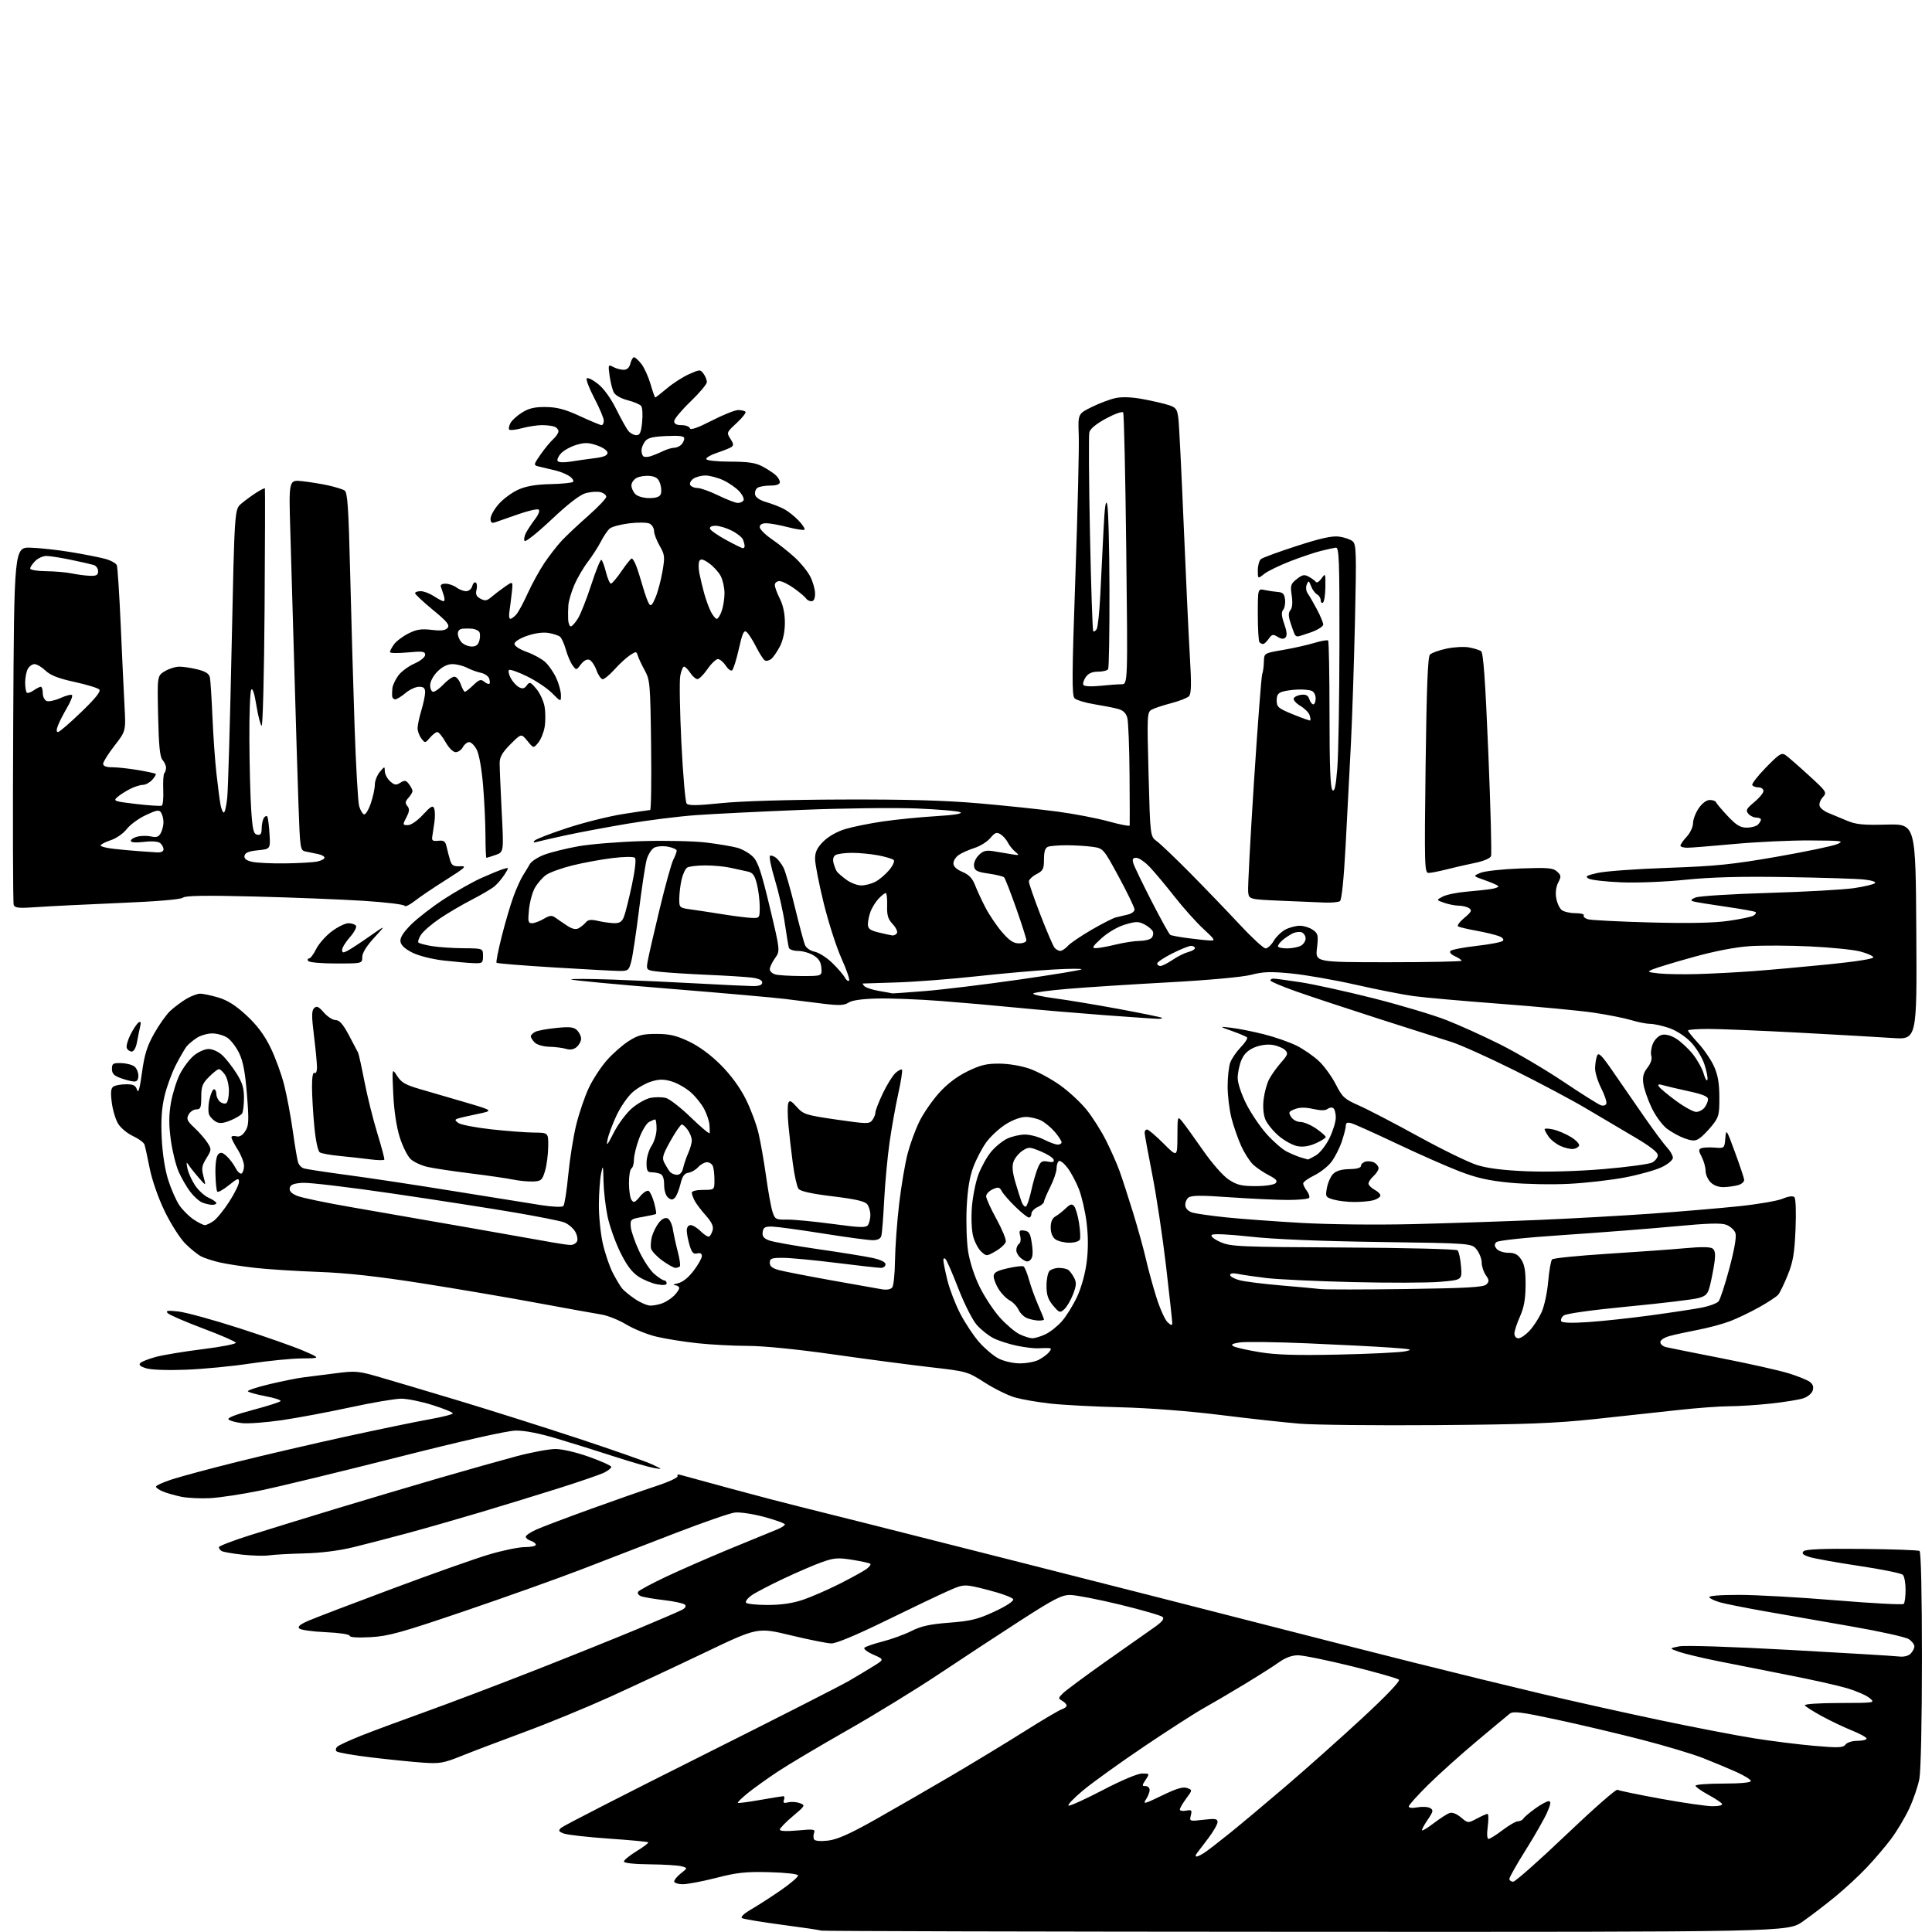 <?xml version="1.0" encoding="UTF-8" standalone="no"?>
<svg 
  version="1.1" 
  xmlns="http://www.w3.org/2000/svg" 
  xmlns:xlink="http://www.w3.org/1999/xlink" 
  xmlns:svg="http://www.w3.org/2000/svg"
  xmlns:rdf="http://www.w3.org/1999/02/22-rdf-syntax-ns#"
  xmlns:cc="http://creativecommons.org/ns#"
  xmlns:dc="http://purl.org/dc/elements/1.1/"
  viewBox="0 0 768 768"
  width="768"
  height="768"
>
<style>svg {background-color: white; }</style>"
<path stroke="none" fill="black" fill-rule="evenodd" d="M519.08,767.92C413.71,767.88 327.05,767.66 326.50,767.45C325.95,767.23 318.89,766.18 310.80,765.12C302.72,764.05 295.59,762.86 294.96,762.48C294.27,762.05 295.73,760.67 298.66,758.97C301.32,757.43 306.64,754.00 310.48,751.34C314.32,748.68 317.36,746.05 317.23,745.50C317.10,744.93 312.22,744.38 305.80,744.22C296.44,743.98 292.98,744.35 284.76,746.47C279.35,747.86 273.36,749.00 271.46,749.00C269.56,749.00 268.00,748.50 268.00,747.89C268.00,747.29 269.21,745.84 270.69,744.67C273.37,742.56 273.37,742.56 270.94,741.88C269.60,741.51 263.89,741.15 258.25,741.10C252.09,741.04 248.00,740.60 248.00,739.99C248.00,739.44 250.27,737.58 253.05,735.87C255.83,734.17 257.91,732.58 257.68,732.35C257.45,732.11 250.37,731.45 241.94,730.87C233.52,730.28 225.51,729.38 224.14,728.86C222.01,728.05 221.86,727.72 223.08,726.57C223.86,725.83 248.57,713.17 278.00,698.44C307.43,683.71 334.20,670.09 337.50,668.16C340.80,666.24 345.30,663.53 347.50,662.15C351.50,659.64 351.50,659.64 347.14,657.73C344.74,656.68 343.16,655.45 343.64,654.99C344.11,654.53 347.39,653.41 350.93,652.50C354.46,651.60 359.59,649.72 362.33,648.34C366.13,646.41 369.66,645.63 377.40,645.04C385.96,644.38 388.70,643.70 395.33,640.62C400.01,638.44 403.00,636.48 402.76,635.74C402.54,635.06 398.06,633.40 392.81,632.06C383.25,629.61 383.25,629.61 376.88,632.43C373.37,633.98 362.18,639.32 352.00,644.30C340.61,649.88 332.35,653.33 330.50,653.29C328.85,653.26 321.57,651.80 314.33,650.06C301.16,646.88 301.16,646.88 280.33,656.84C268.87,662.32 251.85,670.27 242.50,674.52C233.15,678.76 217.85,685.05 208.50,688.50C199.15,691.95 187.90,696.22 183.50,697.99C176.25,700.90 174.79,701.15 168.00,700.67C163.88,700.38 154.69,699.45 147.58,698.60C140.47,697.75 134.27,696.67 133.79,696.19C133.29,695.69 133.47,694.85 134.21,694.24C134.92,693.66 139.10,691.74 143.50,689.98C147.90,688.23 159.38,683.96 169.00,680.51C178.62,677.05 197.97,669.72 212.00,664.21C226.03,658.71 244.60,651.24 253.29,647.62C261.97,643.99 270.01,640.53 271.15,639.92C272.43,639.23 272.86,638.46 272.28,637.88C271.76,637.36 268.00,636.55 263.92,636.07C259.84,635.60 255.72,634.89 254.76,634.50C253.80,634.11 253.30,633.33 253.65,632.76C254.00,632.19 259.02,629.50 264.79,626.77C270.57,624.04 282.09,619.01 290.40,615.58C298.70,612.15 306.96,608.76 308.75,608.05C310.54,607.34 312.00,606.41 312.00,605.99C312.00,605.57 308.33,604.23 303.85,603.02C299.36,601.81 294.08,601.02 292.10,601.26C290.12,601.50 279.50,605.18 268.50,609.43C257.50,613.67 240.85,620.11 231.50,623.72C222.15,627.33 201.22,634.80 185.00,640.32C159.33,649.05 154.43,650.41 147.25,650.80C142.08,651.08 139.00,650.87 139.00,650.24C139.00,649.67 134.93,649.06 129.50,648.82C124.28,648.59 119.53,647.93 118.95,647.35C118.21,646.61 119.32,645.68 122.70,644.23C125.34,643.09 140.32,637.37 156.00,631.52C171.68,625.66 188.95,619.55 194.38,617.94C199.81,616.32 206.23,615.00 208.63,615.00C211.03,615.00 213.00,614.58 213.00,614.07C213.00,613.55 212.10,612.85 211.00,612.50C209.90,612.15 209.00,611.42 209.00,610.88C209.00,610.33 210.96,609.02 213.36,607.96C215.75,606.90 225.31,603.28 234.61,599.92C243.90,596.56 255.65,592.44 260.73,590.77C265.87,589.08 269.69,587.31 269.35,586.76C269.00,586.20 269.54,586.02 270.62,586.33C271.66,586.63 280.83,589.13 291.02,591.89C301.20,594.65 313.13,597.77 317.52,598.83C321.91,599.88 358.57,609.13 399.00,619.38C439.43,629.63 486.45,641.61 503.50,646.01C520.55,650.40 547.10,657.16 562.50,661.02C577.90,664.89 600.85,670.49 613.50,673.48C626.15,676.46 647.30,681.16 660.50,683.93C673.70,686.69 690.12,689.86 697.00,690.96C703.88,692.07 714.67,693.42 721.00,693.98C730.84,694.84 732.66,694.77 733.61,693.49C734.24,692.65 736.30,692.00 738.36,692.00C740.36,692.00 742.00,691.60 742.00,691.12C742.00,690.63 739.41,689.20 736.25,687.93C733.09,686.66 727.69,684.09 724.25,682.22C720.82,680.35 717.75,678.41 717.44,677.91C717.12,677.38 722.86,676.99 731.19,676.97C745.50,676.93 745.50,676.93 743.16,674.98C741.87,673.91 737.82,672.15 734.16,671.07C730.50,669.99 720.30,667.71 711.50,665.99C702.70,664.27 690.06,661.77 683.41,660.43C676.76,659.10 669.56,657.38 667.41,656.62C663.50,655.24 663.50,655.24 667.50,654.45C669.84,653.99 688.14,654.58 711.50,655.87C733.50,657.08 752.96,658.25 754.74,658.47C756.76,658.72 758.56,658.30 759.49,657.36C760.32,656.54 761.00,655.22 761.00,654.45C761.00,653.68 759.98,652.38 758.74,651.57C757.50,650.75 747.26,648.49 735.99,646.53C724.72,644.58 709.20,641.87 701.50,640.50C693.80,639.14 685.83,637.55 683.79,636.97C681.74,636.40 679.80,635.49 679.48,634.96C679.11,634.37 683.56,633.99 691.19,633.99C697.96,633.98 715.32,634.95 729.76,636.15C744.20,637.34 756.35,637.99 756.76,637.58C757.17,637.17 757.50,634.64 757.50,631.97C757.50,629.29 757.01,626.61 756.41,626.01C755.80,625.40 747.94,623.81 738.93,622.46C729.93,621.11 721.04,619.51 719.19,618.90C716.66,618.06 716.10,617.50 716.96,616.64C717.77,615.84 724.69,615.56 740.09,615.71C752.18,615.83 762.51,616.20 763.04,616.52C763.63,616.89 764.00,633.42 764.00,659.42C764.00,684.02 763.57,703.98 762.98,707.11C762.42,710.07 760.59,715.41 758.92,718.98C757.25,722.55 754.02,727.95 751.75,730.99C749.47,734.02 745.11,739.14 742.05,742.37C739.00,745.60 733.35,750.83 729.50,753.98C725.65,757.14 719.84,761.58 716.58,763.86C710.67,768.00 710.67,768.00 519.08,767.92zM601.52,748.00C602.35,748.00 611.79,739.64 622.50,729.43C633.21,719.22 642.41,711.14 642.94,711.46C643.47,711.79 651.22,713.40 660.17,715.03C669.11,716.66 678.38,718.00 680.77,718.00C683.28,718.00 684.87,717.60 684.53,717.05C684.20,716.52 681.70,714.87 678.97,713.39C676.24,711.90 674.00,710.30 674.00,709.84C674.00,709.38 678.95,709.00 685.00,709.00C691.76,709.00 696.00,708.61 696.00,707.99C696.00,707.43 693.41,705.82 690.25,704.40C687.09,702.98 681.12,700.49 677.00,698.87C672.88,697.24 661.85,693.94 652.50,691.53C643.15,689.12 627.92,685.52 618.65,683.54C604.65,680.53 601.52,680.14 600.16,681.21C599.26,681.92 593.35,686.84 587.01,692.16C580.68,697.47 572.01,705.25 567.75,709.46C563.49,713.66 560.00,717.55 560.00,718.10C560.00,718.69 561.39,718.83 563.42,718.45C565.30,718.10 567.56,718.22 568.45,718.71C569.89,719.52 569.78,720.05 567.49,723.43C566.06,725.52 565.07,727.41 565.29,727.62C565.50,727.83 567.66,726.49 570.08,724.64C572.51,722.80 575.28,721.02 576.22,720.69C577.26,720.32 579.05,721.01 580.74,722.44C583.53,724.78 583.55,724.78 587.02,722.94C588.93,721.92 590.85,721.06 591.28,721.04C591.72,721.02 591.77,723.25 591.41,726.00C591.00,729.06 591.12,731.00 591.73,731.00C592.27,731.00 594.78,729.42 597.30,727.50C599.82,725.58 602.56,724.00 603.38,724.00C604.21,724.00 605.18,723.52 605.54,722.93C605.90,722.35 608.02,720.55 610.25,718.93C612.48,717.32 614.89,716.00 615.61,716.00C616.61,716.00 616.48,717.05 615.05,720.38C614.02,722.78 610.21,729.47 606.59,735.25C602.96,741.02 600.00,746.25 600.00,746.87C600.00,747.49 600.68,748.00 601.52,748.00zM475.66,738.00C476.15,738.00 477.67,737.24 479.03,736.31C480.39,735.38 484.88,731.91 489.00,728.59C493.12,725.27 503.02,716.98 511.00,710.16C518.98,703.35 532.59,691.22 541.27,683.20C551.00,674.21 556.67,668.27 556.10,667.70C555.59,667.19 547.18,664.80 537.42,662.38C527.66,659.97 518.02,658.00 515.99,658.00C513.55,658.00 510.97,658.95 508.40,660.79C506.26,662.32 500.00,666.29 494.50,669.62C489.00,672.95 481.80,677.18 478.50,679.01C475.20,680.84 464.62,687.64 455.00,694.12C445.38,700.60 434.40,708.49 430.60,711.65C426.81,714.81 424.19,717.56 424.78,717.76C425.37,717.96 431.51,715.17 438.42,711.56C445.83,707.69 452.24,705.00 454.02,705.00C457.02,705.00 457.03,705.02 455.41,707.50C453.91,709.79 453.90,710.00 455.38,710.00C456.27,710.00 457.00,710.69 457.00,711.54C457.00,712.38 456.34,714.08 455.53,715.31C454.22,717.31 454.91,717.14 461.89,713.76C467.64,710.97 470.29,710.17 471.88,710.76C474.04,711.56 474.04,711.56 471.52,714.97C470.13,716.85 469.00,718.80 469.00,719.31C469.00,719.82 470.12,720.02 471.48,719.76C473.68,719.34 473.90,719.56 473.37,721.66C472.78,724.01 472.84,724.04 478.39,723.38C483.09,722.83 484.00,722.98 484.00,724.29C484.00,725.14 482.36,728.02 480.36,730.67C478.36,733.33 476.28,736.06 475.74,736.75C475.20,737.44 475.16,738.00 475.66,738.00zM329.20,731.66C332.83,731.23 337.76,729.04 347.82,723.38C355.34,719.14 368.93,711.31 378.00,705.98C387.07,700.64 400.27,692.64 407.31,688.19C414.36,683.74 421.00,679.82 422.06,679.48C423.13,679.14 424.00,678.47 424.00,677.98C424.00,677.50 423.21,676.65 422.25,676.10C420.61,675.17 420.62,674.99 422.50,673.13C423.60,672.04 431.06,666.50 439.07,660.82C447.09,655.14 455.81,649.01 458.45,647.18C461.85,644.83 462.95,643.55 462.19,642.79C461.61,642.21 454.01,640.00 445.31,637.89C436.62,635.78 427.69,634.05 425.47,634.03C422.04,634.00 419.09,635.52 405.47,644.30C396.69,649.97 382.07,659.56 373.00,665.62C363.93,671.67 347.50,681.74 336.50,687.99C325.50,694.24 313.12,701.61 309.00,704.35C304.88,707.10 299.58,710.90 297.22,712.81C294.87,714.72 293.11,716.45 293.31,716.65C293.51,716.85 297.46,716.34 302.09,715.52C306.72,714.71 310.89,714.03 311.36,714.02C311.83,714.01 311.95,714.68 311.63,715.51C311.19,716.67 311.58,716.89 313.30,716.46C314.54,716.15 316.61,716.29 317.91,716.77C320.21,717.62 320.14,717.77 315.14,721.98C312.31,724.36 310.00,726.76 310.00,727.30C310.00,727.92 312.65,728.04 317.11,727.63C323.40,727.04 324.16,727.15 323.61,728.57C323.27,729.46 323.28,730.65 323.63,731.21C324.01,731.83 326.25,732.01 329.20,731.66zM305.09,638.00C310.49,638.00 315.03,637.34 319.16,635.95C322.51,634.82 329.13,631.93 333.87,629.53C338.62,627.13 343.40,624.49 344.50,623.66C345.60,622.84 346.26,621.93 345.97,621.64C345.68,621.35 342.48,620.64 338.87,620.06C333.19,619.15 331.55,619.27 326.90,620.91C323.93,621.95 317.00,624.93 311.50,627.52C306.00,630.11 300.26,633.12 298.74,634.19C297.22,635.27 296.23,636.57 296.55,637.08C296.86,637.58 300.71,638.00 305.09,638.00zM107.00,618.27C105.08,618.56 100.27,618.43 96.33,618.00C92.39,617.57 88.68,616.92 88.08,616.55C87.49,616.18 87.00,615.50 87.00,615.03C87.00,614.57 92.74,612.37 99.75,610.16C106.76,607.95 122.17,603.20 134.00,599.61C145.82,596.03 164.28,590.55 175.00,587.43C185.72,584.32 199.38,580.47 205.35,578.88C211.32,577.30 218.29,576.00 220.83,576.00C223.49,576.00 229.20,577.34 234.23,579.14C239.05,580.86 243.00,582.65 243.00,583.11C243.00,583.57 241.76,584.58 240.25,585.34C238.74,586.11 230.75,588.87 222.50,591.48C214.25,594.09 200.07,598.44 191.00,601.15C181.93,603.86 168.88,607.59 162.00,609.45C155.12,611.31 145.45,613.82 140.50,615.03C134.83,616.42 127.61,617.33 121.00,617.50C115.22,617.64 108.92,617.99 107.00,618.27zM83.50,595.54C79.65,595.74 74.47,595.48 72.00,594.97C69.53,594.45 66.26,593.52 64.75,592.89C63.24,592.27 62.00,591.40 62.00,590.96C62.00,590.52 64.81,589.24 68.25,588.11C71.69,586.97 83.50,583.80 94.50,581.06C105.50,578.32 125.07,573.77 138.00,570.95C150.93,568.13 165.66,565.09 170.75,564.19C175.84,563.29 180.00,562.22 180.00,561.82C180.00,561.42 176.38,559.94 171.95,558.54C167.52,557.14 161.92,556.00 159.51,556.00C157.09,556.00 148.00,557.54 139.31,559.43C130.61,561.32 118.35,563.62 112.05,564.54C105.76,565.46 98.63,565.99 96.21,565.72C93.80,565.45 91.39,564.79 90.86,564.26C90.23,563.63 93.65,562.29 100.49,560.48C106.32,558.93 111.29,557.35 111.53,556.95C111.78,556.55 109.05,555.67 105.48,555.00C101.90,554.32 98.78,553.45 98.54,553.07C98.30,552.68 102.25,551.39 107.30,550.19C112.36,549.00 118.30,547.80 120.50,547.54C122.70,547.27 128.41,546.55 133.18,545.93C141.42,544.87 142.35,544.95 151.18,547.51C156.31,549.00 170.18,553.12 182.00,556.68C193.82,560.23 215.09,566.96 229.26,571.62C243.43,576.29 256.93,581.02 259.26,582.13C263.50,584.14 263.50,584.14 260.00,583.56C258.07,583.24 251.10,581.23 244.50,579.09C237.90,576.95 227.55,573.71 221.50,571.90C214.39,569.76 208.55,568.62 205.00,568.68C201.56,568.73 183.96,572.71 158.00,579.30C135.18,585.09 110.65,591.03 103.50,592.50C96.35,593.97 87.35,595.34 83.50,595.54zM571.00,566.51C547.08,566.69 522.62,566.43 516.66,565.94C510.70,565.45 496.52,563.90 485.16,562.48C472.72,560.93 456.94,559.71 445.50,559.42C435.05,559.16 422.45,558.49 417.50,557.94C412.55,557.40 406.25,556.30 403.49,555.52C400.74,554.73 395.34,552.08 391.49,549.62C384.59,545.21 384.31,545.13 370.00,543.50C362.02,542.59 344.70,540.31 331.50,538.43C316.81,536.34 303.51,535.02 297.21,535.01C291.55,535.00 282.55,534.53 277.21,533.95C271.87,533.37 264.57,532.21 261.00,531.36C257.43,530.52 252.03,528.34 249.00,526.53C245.97,524.71 241.47,522.91 239.00,522.53C236.53,522.14 225.05,520.07 213.50,517.93C201.95,515.78 181.25,512.26 167.50,510.10C149.88,507.34 137.78,506.01 126.50,505.60C117.70,505.28 106.45,504.57 101.50,504.01C96.55,503.45 90.25,502.49 87.50,501.87C84.75,501.24 81.38,500.16 80.00,499.46C78.62,498.76 75.77,496.46 73.66,494.35C71.54,492.23 67.86,486.45 65.47,481.50C62.93,476.25 60.46,469.17 59.52,464.50C58.65,460.10 57.71,455.82 57.45,455.00C57.18,454.18 55.13,452.66 52.89,451.62C50.65,450.59 47.98,448.37 46.96,446.69C45.93,445.01 44.79,441.19 44.42,438.20C43.91,434.11 44.08,432.56 45.12,431.90C45.88,431.42 48.14,431.02 50.13,431.02C53.03,431.00 53.91,431.46 54.48,433.25C54.98,434.83 55.56,432.77 56.44,426.38C57.41,419.23 58.45,415.88 61.26,410.88C63.23,407.37 66.11,403.31 67.67,401.85C69.23,400.40 72.08,398.26 74.00,397.11C75.92,395.95 78.43,395.01 79.57,395.00C80.71,395.00 83.96,395.69 86.80,396.53C90.46,397.62 93.71,399.68 97.98,403.64C102.20,407.55 105.04,411.34 107.50,416.36C109.43,420.28 111.88,426.99 112.96,431.27C114.04,435.54 115.61,443.91 116.44,449.87C117.27,455.83 118.22,461.41 118.55,462.27C118.88,463.14 119.81,464.10 120.61,464.40C121.41,464.71 129.14,465.90 137.78,467.05C146.43,468.19 165.65,471.10 180.50,473.51C195.35,475.91 211.01,478.42 215.30,479.09C219.89,479.79 223.46,479.92 223.95,479.40C224.42,478.90 225.29,473.30 225.90,466.94C226.51,460.58 227.95,451.58 229.10,446.94C230.26,442.30 232.49,435.77 234.07,432.43C235.64,429.09 238.85,424.18 241.20,421.51C243.55,418.84 247.48,415.38 249.93,413.83C253.66,411.46 255.47,411.00 260.95,411.00C266.15,411.00 268.80,411.62 273.85,414.00C277.89,415.92 282.47,419.28 286.48,423.29C290.50,427.31 294.07,432.18 296.40,436.79C298.40,440.77 300.71,446.95 301.54,450.54C302.38,454.12 303.73,461.88 304.55,467.78C305.37,473.68 306.51,479.94 307.08,481.69C308.06,484.70 308.39,484.88 312.81,484.81C315.39,484.76 323.50,485.54 330.84,486.52C342.26,488.06 344.31,488.11 345.08,486.91C345.57,486.13 345.98,484.35 345.98,482.94C345.99,481.53 345.44,479.64 344.75,478.73C343.84,477.53 340.14,476.67 331.00,475.56C322.45,474.52 318.15,473.56 317.40,472.54C316.80,471.71 315.81,467.32 315.20,462.77C314.58,458.22 313.78,451.26 313.42,447.30C313.05,443.33 313.02,439.38 313.36,438.51C313.85,437.23 314.49,437.52 316.75,440.05C319.38,442.99 320.32,443.28 332.52,445.06C344.60,446.81 345.59,446.83 346.75,445.28C347.44,444.37 348.00,442.98 348.00,442.20C348.00,441.42 349.33,438.00 350.96,434.58C352.59,431.17 354.84,427.55 355.97,426.53C357.09,425.51 358.25,424.92 358.54,425.21C358.83,425.49 358.18,429.73 357.10,434.62C356.02,439.50 354.45,448.23 353.63,454.00C352.80,459.77 351.83,470.12 351.48,477.00C351.13,483.88 350.62,490.29 350.35,491.25C350.03,492.42 348.87,493.00 346.87,493.00C345.22,493.00 336.36,491.81 327.19,490.34C318.01,488.88 308.93,487.65 307.00,487.59C304.10,487.52 303.45,487.88 303.18,489.75C302.94,491.44 303.56,492.26 305.68,493.07C307.23,493.67 315.93,495.22 325.00,496.53C334.07,497.83 343.86,499.41 346.75,500.03C350.08,500.75 352.00,501.68 352.00,502.58C352.00,503.36 351.19,504.00 350.19,504.00C349.19,504.00 341.21,503.11 332.44,502.01C323.67,500.92 314.14,500.02 311.25,500.01C306.70,500.00 306.00,500.26 306.00,501.96C306.00,503.39 307.03,504.19 309.75,504.91C311.81,505.45 321.15,507.27 330.50,508.95C339.85,510.63 348.90,512.24 350.61,512.52C352.51,512.84 354.10,512.54 354.69,511.77C355.23,511.07 355.72,506.23 355.78,501.00C355.85,495.77 356.59,485.65 357.43,478.50C358.27,471.35 359.80,462.35 360.81,458.50C361.83,454.65 363.93,448.93 365.48,445.79C367.02,442.65 370.49,437.60 373.19,434.58C376.42,430.95 380.26,428.01 384.49,425.93C389.69,423.37 392.10,422.78 397.26,422.81C400.98,422.83 406.00,423.68 409.34,424.86C412.49,425.97 417.93,428.92 421.43,431.41C424.93,433.91 429.69,438.33 432.00,441.23C434.32,444.13 437.75,449.54 439.62,453.26C441.50,456.98 443.90,462.38 444.95,465.26C446.00,468.14 448.45,475.68 450.40,482.00C452.34,488.32 454.65,496.65 455.52,500.50C456.39,504.35 458.26,511.20 459.69,515.72C461.11,520.24 463.11,524.70 464.14,525.62C465.60,526.95 466.00,527.01 465.99,525.90C465.99,525.13 464.88,515.03 463.54,503.45C462.19,491.87 459.72,475.44 458.05,466.95C456.38,458.45 455.01,450.94 455.00,450.25C455.00,449.56 455.44,449.00 455.98,449.00C456.52,449.00 459.44,451.48 462.48,454.52C468.00,460.04 468.00,460.04 468.04,451.77C468.07,443.50 468.07,443.50 470.09,446.00C471.20,447.38 474.89,452.50 478.30,457.39C481.83,462.47 486.17,467.41 488.42,468.89C491.69,471.06 493.50,471.50 499.13,471.50C502.96,471.50 506.41,470.99 507.07,470.33C507.96,469.44 507.32,468.69 504.37,467.17C502.24,466.07 499.43,464.16 498.12,462.93C496.81,461.69 494.70,458.39 493.42,455.59C492.14,452.79 490.40,447.82 489.55,444.54C488.70,441.26 488.00,435.55 488.00,431.86C488.00,428.16 488.48,423.86 489.06,422.32C489.65,420.77 491.53,418.04 493.24,416.26C494.96,414.49 496.07,412.74 495.72,412.39C495.37,412.03 492.70,410.90 489.79,409.86C484.50,407.98 484.50,407.98 489.50,408.56C492.25,408.88 498.06,410.04 502.40,411.13C506.75,412.23 512.60,414.26 515.40,415.66C518.21,417.06 522.23,419.85 524.34,421.85C526.45,423.86 529.45,428.01 531.02,431.08C533.59,436.14 534.45,436.92 540.18,439.45C543.66,440.98 554.28,446.50 563.79,451.73C573.29,456.96 583.83,462.09 587.21,463.14C591.37,464.44 597.72,465.23 606.92,465.60C615.14,465.94 627.23,465.59 637.55,464.72C646.93,463.93 655.59,462.75 656.80,462.11C658.01,461.46 659.00,460.14 659.00,459.18C659.00,458.04 655.81,455.57 649.75,452.01C644.66,449.02 636.00,443.90 630.50,440.63C625.00,437.36 612.17,430.53 602.00,425.47C591.83,420.40 580.58,415.34 577.00,414.21C573.42,413.09 560.38,408.92 548.00,404.95C535.62,400.97 520.89,396.10 515.26,394.11C509.62,392.12 505.01,390.16 505.01,389.75C505.00,389.34 505.56,389.00 506.25,389.01C506.94,389.01 511.77,389.66 517.00,390.46C522.23,391.26 535.27,394.13 546.00,396.84C556.73,399.56 569.77,403.46 575.00,405.51C580.23,407.56 589.81,411.90 596.30,415.15C602.79,418.39 614.04,425.02 621.30,429.87C628.56,434.73 635.30,438.98 636.29,439.33C637.31,439.70 638.27,439.44 638.54,438.73C638.79,438.05 637.88,435.29 636.50,432.58C635.13,429.87 634.03,426.27 634.07,424.58C634.11,422.89 634.47,420.67 634.86,419.66C635.45,418.18 636.67,419.40 641.31,426.16C644.46,430.75 650.06,438.86 653.77,444.18C657.47,449.50 661.51,454.93 662.75,456.24C663.99,457.56 665.00,459.35 665.00,460.23C665.00,461.12 663.08,462.75 660.62,463.94C658.21,465.11 651.71,466.94 646.18,468.01C640.65,469.08 630.59,470.24 623.81,470.59C617.04,470.94 606.46,470.74 600.30,470.15C591.65,469.31 587.04,468.27 579.98,465.55C574.96,463.61 563.80,458.68 555.18,454.59C546.55,450.51 538.49,446.87 537.25,446.52C535.61,446.04 535.00,446.28 535.00,447.40C535.00,448.24 534.28,451.08 533.40,453.72C532.52,456.35 530.67,459.99 529.30,461.81C527.93,463.63 524.83,466.08 522.40,467.26C519.98,468.44 518.01,469.87 518.03,470.45C518.05,471.03 518.71,472.35 519.50,473.40C520.29,474.44 520.70,475.68 520.41,476.15C520.12,476.62 516.34,477.00 512.02,477.00C507.70,477.00 497.34,476.52 489.01,475.94C477.22,475.11 473.53,475.14 472.38,476.10C471.57,476.77 471.04,478.23 471.20,479.35C471.38,480.57 472.57,481.65 474.24,482.09C475.74,482.49 481.59,483.31 487.24,483.91C492.88,484.50 506.27,485.49 517.00,486.11C528.45,486.76 547.02,486.96 562.00,486.60C576.02,486.25 598.30,485.51 611.50,484.95C624.70,484.40 644.95,483.26 656.50,482.44C668.05,481.61 683.66,480.29 691.20,479.50C698.73,478.72 706.57,477.37 708.62,476.51C710.98,475.53 712.70,475.30 713.30,475.90C713.85,476.45 714.04,481.82 713.75,488.68C713.33,498.32 712.76,501.67 710.65,506.86C709.23,510.36 707.53,513.86 706.88,514.65C706.23,515.43 702.81,517.68 699.29,519.65C695.77,521.62 690.55,524.12 687.69,525.21C684.84,526.30 679.12,527.83 675.00,528.62C670.88,529.41 665.81,530.51 663.75,531.07C661.62,531.64 660.00,532.70 660.00,533.52C660.00,534.31 661.01,535.20 662.25,535.50C663.49,535.80 673.50,537.80 684.50,539.96C695.50,542.12 707.43,544.80 711.01,545.91C714.60,547.02 718.36,548.55 719.39,549.29C720.67,550.23 721.04,551.30 720.57,552.76C720.20,553.96 718.51,555.32 716.70,555.89C714.94,556.45 709.13,557.38 703.79,557.95C698.45,558.53 691.02,559.01 687.29,559.01C683.56,559.02 674.42,559.70 667.00,560.52C659.58,561.34 644.73,562.95 634.00,564.10C618.08,565.80 606.51,566.24 571.00,566.51zM74.00,544.48C66.64,544.77 60.11,544.54 58.11,543.92C55.72,543.18 55.04,542.56 55.79,541.81C56.38,541.22 59.25,540.11 62.18,539.34C65.10,538.57 73.47,537.20 80.77,536.29C88.07,535.38 93.91,534.24 93.75,533.75C93.59,533.26 87.69,530.70 80.65,528.06C73.61,525.41 67.32,522.69 66.67,522.00C65.74,521.00 66.60,520.86 70.92,521.34C73.89,521.67 84.75,524.65 95.04,527.96C105.33,531.27 116.84,535.32 120.62,536.95C127.50,539.93 127.50,539.93 120.00,539.99C115.88,540.02 106.65,540.94 99.50,542.02C92.35,543.11 80.88,544.22 74.00,544.48zM405.30,541.96C407.94,541.98 411.35,541.35 412.87,540.57C414.40,539.78 416.23,538.43 416.95,537.57C418.02,536.27 418.00,535.98 416.87,535.89C416.12,535.84 414.27,535.87 412.76,535.97C411.26,536.07 407.43,535.61 404.26,534.96C401.09,534.30 396.88,532.95 394.91,531.94C392.93,530.94 389.94,528.56 388.27,526.65C386.59,524.74 383.34,518.33 381.01,512.34C378.70,506.38 376.40,501.07 375.90,500.55C375.34,499.96 375.00,500.13 375.00,500.99C375.00,501.75 375.73,505.33 376.61,508.94C377.50,512.55 379.81,518.54 381.74,522.25C383.67,525.96 387.04,531.04 389.24,533.54C391.44,536.03 394.87,538.94 396.87,539.99C398.93,541.08 402.57,541.93 405.30,541.96zM532.00,538.47C544.38,538.21 556.30,537.63 558.50,537.19C562.00,536.48 561.25,536.29 552.50,535.67C547.00,535.28 532.20,534.52 519.62,533.99C507.04,533.45 494.95,533.30 492.76,533.65C489.72,534.14 489.15,534.51 490.36,535.18C491.24,535.67 495.91,536.72 500.73,537.51C507.26,538.58 515.24,538.83 532.00,538.47zM410.35,531.98C411.37,531.99 413.73,531.28 415.59,530.39C417.46,529.50 420.41,527.16 422.14,525.19C423.88,523.21 426.58,518.85 428.15,515.50C429.85,511.85 431.39,506.32 431.97,501.72C432.62,496.64 432.60,491.29 431.93,485.95C431.38,481.51 430.00,475.54 428.88,472.69C427.76,469.83 425.72,466.03 424.36,464.23C422.99,462.43 421.45,461.22 420.93,461.54C420.42,461.86 420.00,463.18 420.00,464.48C420.00,465.77 418.88,469.08 417.50,471.81C416.12,474.55 415.00,477.22 415.00,477.73C415.00,478.25 413.88,479.19 412.50,479.82C411.12,480.44 410.00,481.64 410.00,482.48C410.00,483.32 409.56,484.00 409.02,484.00C408.48,484.00 406.07,482.09 403.67,479.75C401.26,477.41 398.82,474.62 398.24,473.55C397.33,471.85 396.85,471.75 394.60,472.77C393.17,473.42 392.00,474.66 392.00,475.53C392.00,476.39 393.83,480.44 396.08,484.52C398.32,488.61 400.01,492.69 399.83,493.58C399.65,494.48 397.85,496.17 395.83,497.34C392.23,499.42 392.13,499.43 390.08,497.57C388.93,496.53 387.49,493.84 386.88,491.59C386.23,489.22 386.01,484.30 386.34,479.90C386.66,475.72 387.82,469.87 388.94,466.90C390.05,463.93 392.30,459.87 393.95,457.88C395.59,455.89 398.48,453.53 400.37,452.63C402.26,451.73 405.44,451.00 407.44,451.00C409.44,451.00 412.84,451.90 415.00,453.00C417.16,454.10 419.61,455.00 420.46,455.00C421.31,455.00 422.00,454.58 422.00,454.08C422.00,453.57 420.82,451.75 419.38,450.04C417.94,448.33 415.49,446.27 413.93,445.46C412.37,444.66 409.59,444.00 407.75,444.00C405.75,444.00 402.51,445.19 399.74,446.95C397.18,448.58 393.73,451.77 392.07,454.06C390.42,456.34 388.10,460.75 386.93,463.86C385.44,467.76 384.63,472.73 384.27,480.00C383.99,485.77 384.25,493.65 384.85,497.50C385.50,501.65 387.38,507.41 389.47,511.64C391.42,515.57 395.01,521.02 397.47,523.75C399.92,526.48 403.41,529.45 405.22,530.34C407.02,531.23 409.33,531.96 410.35,531.98zM603.60,532.00C604.48,532.00 606.45,530.66 607.98,529.02C609.51,527.39 611.65,524.13 612.74,521.77C613.85,519.38 615.03,513.97 615.42,509.50C615.80,505.10 616.51,501.10 616.99,500.62C617.47,500.14 627.45,499.13 639.18,498.39C650.91,497.65 664.77,496.65 670.00,496.17C676.38,495.58 679.94,495.64 680.83,496.34C681.79,497.09 681.98,498.68 681.51,501.94C681.15,504.45 680.38,508.41 679.81,510.75C678.90,514.45 678.30,515.12 675.13,516.01C673.13,516.57 660.61,518.07 647.29,519.35C632.44,520.79 622.49,522.18 621.55,522.96C620.71,523.66 620.30,524.68 620.64,525.23C621.04,525.87 624.93,525.99 631.38,525.55C636.95,525.18 648.02,523.98 656.00,522.90C663.98,521.82 673.08,520.44 676.23,519.84C679.39,519.24 682.50,518.10 683.15,517.31C683.81,516.53 685.76,510.56 687.49,504.05C689.54,496.32 690.35,491.49 689.84,490.10C689.41,488.93 687.80,487.49 686.28,486.89C684.22,486.09 678.89,486.25 665.68,487.50C655.87,488.42 636.17,489.96 621.90,490.91C606.19,491.96 595.50,493.10 594.82,493.78C593.97,494.63 594.01,495.31 594.96,496.46C595.67,497.31 597.75,498.00 599.60,498.00C602.14,498.00 603.38,498.65 604.73,500.71C606.05,502.72 606.49,505.35 606.44,510.96C606.40,516.48 605.80,519.80 604.19,523.38C602.99,526.06 602.00,529.10 602.00,530.13C602.00,531.18 602.70,532.00 603.60,532.00zM412.75,524.94C411.51,524.90 409.48,524.46 408.24,523.97C407.00,523.47 405.49,521.97 404.88,520.64C404.28,519.31 402.69,517.64 401.36,516.92C400.02,516.21 398.05,514.19 396.97,512.44C395.88,510.70 395.00,508.41 395.00,507.36C395.00,505.87 396.21,505.17 400.51,504.17C403.54,503.47 406.40,503.13 406.87,503.42C407.34,503.71 408.32,506.10 409.05,508.72C409.77,511.35 411.41,515.88 412.68,518.78C413.96,521.68 415.00,524.27 415.00,524.53C415.00,524.79 413.99,524.97 412.75,524.94zM423.09,520.42C421.35,521.99 421.10,521.91 418.62,518.97C416.60,516.56 416.00,514.76 416.00,511.12C416.00,508.53 416.54,505.86 417.20,505.20C417.86,504.54 419.55,504.01 420.95,504.02C422.35,504.02 424.00,504.36 424.60,504.77C425.21,505.17 426.26,506.56 426.94,507.86C427.97,509.80 427.90,510.98 426.56,514.49C425.66,516.83 424.10,519.50 423.09,520.42zM258.57,519.00C259.84,519.00 262.01,518.57 263.39,518.04C264.78,517.51 266.84,516.16 267.96,515.04C269.08,513.92 270.00,512.55 270.00,512.00C270.00,511.45 269.21,510.95 268.25,510.88C267.29,510.82 267.83,510.48 269.45,510.13C271.32,509.73 273.61,507.91 275.70,505.17C277.52,502.79 279.00,500.15 279.00,499.31C279.00,498.29 278.36,497.93 277.12,498.26C275.65,498.64 275.00,497.94 274.12,495.01C273.50,492.95 273.00,490.31 273.00,489.13C273.00,487.88 273.63,487.00 274.55,487.00C275.40,487.00 277.22,488.13 278.61,489.52C280.00,490.90 281.50,491.81 281.94,491.53C282.39,491.26 283.00,490.09 283.31,488.94C283.69,487.48 282.85,485.73 280.57,483.17C278.77,481.15 276.77,478.52 276.14,477.32C275.51,476.11 275.00,474.65 275.00,474.07C275.00,473.47 276.98,473.00 279.50,473.00C284.00,473.00 284.00,473.00 284.00,469.08C284.00,466.93 283.73,464.45 283.39,463.58C283.06,462.71 282.00,462.00 281.05,462.00C280.09,462.00 278.52,462.87 277.55,463.94C276.58,465.01 274.83,466.03 273.65,466.19C272.04,466.42 271.24,467.57 270.48,470.72C269.92,473.04 268.93,475.47 268.27,476.13C267.35,477.05 266.73,477.02 265.54,476.04C264.65,475.30 264.00,473.16 264.00,470.98C264.00,468.47 263.47,467.01 262.42,466.61C261.55,466.27 259.97,466.00 258.92,466.00C257.37,466.00 257.00,465.28 257.01,462.25C257.01,460.19 257.91,457.15 259.00,455.50C260.09,453.85 260.99,450.81 260.99,448.75C261.00,446.69 260.75,445.00 260.43,445.00C260.12,445.00 259.03,445.45 258.01,446.00C256.98,446.54 255.21,449.49 254.07,452.53C252.93,455.58 252.00,459.38 252.00,460.98C252.00,462.58 251.55,464.16 251.00,464.50C250.45,464.84 250.01,467.45 250.02,470.31C250.02,473.16 250.48,476.18 251.04,477.00C251.89,478.26 252.42,478.05 254.41,475.62C255.71,474.04 257.27,473.05 257.86,473.41C258.46,473.78 259.44,475.91 260.04,478.14C260.64,480.38 260.98,482.35 260.79,482.54C260.61,482.73 258.22,483.26 255.48,483.74C250.71,484.56 250.51,484.72 250.73,487.65C250.86,489.33 252.36,493.69 254.07,497.34C255.78,500.98 258.52,505.10 260.16,506.48C261.81,507.87 263.57,509.00 264.08,509.00C264.58,509.00 265.00,509.50 265.00,510.11C265.00,510.85 263.74,510.99 261.25,510.54C259.19,510.17 255.84,508.79 253.82,507.47C251.20,505.76 249.11,502.97 246.56,497.78C244.59,493.78 242.31,487.35 241.50,483.50C240.70,479.65 239.98,473.35 239.90,469.50C239.78,463.09 239.70,462.84 238.94,466.50C238.49,468.70 238.09,474.24 238.06,478.80C238.03,483.37 238.73,490.34 239.62,494.30C240.52,498.26 242.31,503.52 243.60,506.00C244.89,508.48 246.53,511.23 247.24,512.12C247.95,513.01 250.28,514.93 252.41,516.37C254.54,517.82 257.31,519.00 258.57,519.00zM558.98,512.41C583.28,512.06 589.73,511.69 590.85,510.58C592.04,509.39 592.01,508.85 590.62,506.87C589.73,505.60 589.00,503.37 589.00,501.91C589.00,500.46 588.11,498.13 587.01,496.74C585.03,494.22 585.03,494.22 548.26,493.71C524.61,493.38 506.35,492.62 497.05,491.59C488.37,490.63 482.25,490.35 481.70,490.90C481.15,491.45 482.52,492.58 485.15,493.74C489.21,495.54 492.52,495.69 534.00,495.90C558.72,496.03 578.91,496.53 579.41,497.03C579.92,497.52 580.53,500.38 580.78,503.37C581.23,508.80 581.23,508.80 572.37,509.55C567.49,509.96 551.80,510.00 537.50,509.65C523.20,509.30 507.90,508.58 503.50,508.05C499.10,507.53 494.04,506.79 492.25,506.42C490.16,505.99 489.00,506.14 489.00,506.84C489.00,507.43 490.69,508.37 492.75,508.91C494.81,509.45 502.12,510.38 509.00,510.96C515.88,511.54 523.08,512.20 525.00,512.43C526.92,512.65 542.21,512.64 558.98,512.41zM268.48,504.00C267.83,504.00 265.50,502.69 263.29,501.10C261.09,499.50 259.07,497.36 258.81,496.35C258.56,495.33 258.72,493.15 259.17,491.50C259.63,489.85 260.84,487.42 261.87,486.09C263.04,484.60 264.34,483.92 265.32,484.29C266.19,484.62 267.16,486.60 267.49,488.70C267.82,490.79 268.71,494.83 269.45,497.68C270.20,500.53 270.55,503.11 270.24,503.43C269.92,503.74 269.13,504.00 268.48,504.00zM409.67,500.75C408.69,501.74 407.99,501.68 406.22,500.44C405.00,499.59 404.00,498.04 404.00,497.00C404.00,495.97 404.49,494.82 405.08,494.45C405.68,494.08 405.89,492.68 405.54,491.32C405.01,489.18 405.23,488.89 407.20,489.18C409.11,489.45 409.60,490.32 410.20,494.50C410.70,497.98 410.54,499.88 409.67,500.75zM226.64,494.89C227.82,494.95 229.07,494.26 229.42,493.36C229.76,492.46 229.34,490.64 228.47,489.31C227.60,487.99 225.70,486.46 224.24,485.90C222.78,485.35 213.91,483.58 204.54,481.98C195.17,480.38 173.45,477.00 156.27,474.48C139.10,471.95 122.90,470.03 120.28,470.19C116.67,470.43 115.44,470.93 115.18,472.27C114.95,473.49 115.88,474.46 118.17,475.39C120.00,476.14 129.82,478.18 140.00,479.93C150.18,481.69 171.10,485.33 186.50,488.03C201.90,490.73 216.75,493.36 219.50,493.86C222.25,494.36 225.46,494.83 226.64,494.89zM425.08,494.00C423.05,494.00 420.55,493.39 419.52,492.64C418.36,491.79 417.67,490.04 417.67,487.95C417.67,485.74 418.30,484.25 419.52,483.56C420.55,482.98 422.40,481.53 423.64,480.34C425.47,478.60 426.12,478.44 427.00,479.50C427.60,480.22 428.47,483.20 428.93,486.13C429.39,489.05 429.55,492.01 429.28,492.72C429.00,493.44 427.17,494.00 425.08,494.00zM81.43,487.00C82.05,487.00 83.60,486.27 84.88,485.37C86.17,484.47 88.97,481.03 91.11,477.71C93.25,474.40 95.00,470.84 95.00,469.80C95.00,468.16 94.46,468.34 91.00,471.12C88.80,472.89 86.72,474.06 86.39,473.72C86.05,473.38 85.71,470.18 85.64,466.60C85.55,462.63 85.98,459.62 86.73,458.87C87.69,457.91 88.40,458.05 90.08,459.57C91.25,460.63 92.85,462.75 93.64,464.28C94.44,465.81 95.52,466.80 96.04,466.47C96.57,466.15 97.00,464.77 97.00,463.42C97.00,462.07 95.88,459.18 94.50,457.00C93.12,454.82 92.00,452.62 92.00,452.11C92.00,451.60 92.86,451.41 93.92,451.69C95.21,452.03 96.37,451.37 97.47,449.68C98.91,447.48 99.00,445.67 98.17,435.13C97.47,426.31 96.64,421.89 95.06,418.63C93.87,416.17 91.75,413.41 90.33,412.48C88.92,411.56 86.23,410.80 84.36,410.80C82.49,410.80 79.73,411.60 78.23,412.57C76.73,413.55 74.93,415.06 74.22,415.92C73.52,416.79 71.60,420.09 69.96,423.25C68.32,426.41 66.26,432.04 65.39,435.75C64.26,440.56 63.94,445.38 64.29,452.50C64.59,458.66 65.58,465.03 66.88,469.09C68.03,472.71 70.01,477.20 71.26,479.06C72.52,480.93 75.07,483.48 76.92,484.73C78.78,485.98 80.80,487.00 81.43,487.00zM407.83,479.60C408.29,479.32 409.24,476.48 409.94,473.30C410.64,470.11 411.80,466.09 412.51,464.37C413.61,461.70 414.20,461.31 416.53,461.76C418.53,462.14 419.14,461.92 418.81,460.94C418.57,460.20 416.26,458.73 413.69,457.68C409.29,455.87 408.87,455.86 406.46,457.43C405.06,458.35 403.47,460.26 402.94,461.66C402.24,463.51 402.42,465.79 403.60,469.86C404.50,472.96 405.63,476.54 406.12,477.81C406.61,479.07 407.38,479.88 407.83,479.60zM84.25,478.94C83.29,478.90 81.53,478.48 80.36,478.01C79.18,477.53 77.05,475.62 75.64,473.77C74.22,471.91 72.14,468.31 71.02,465.78C69.90,463.24 68.49,457.52 67.89,453.07C67.09,447.09 67.10,443.24 67.95,438.35C68.59,434.70 70.19,429.59 71.50,426.99C72.82,424.39 75.31,421.08 77.03,419.63C78.76,418.17 81.39,417.00 82.93,417.00C84.49,417.00 86.86,418.07 88.33,419.43C89.78,420.77 92.32,424.01 93.98,426.63C96.32,430.32 97.00,432.52 96.98,436.45C96.98,439.23 96.64,442.01 96.23,442.64C95.83,443.26 93.77,444.49 91.66,445.37C88.88,446.53 87.30,446.69 85.93,445.96C84.89,445.41 83.66,444.18 83.19,443.23C82.71,442.26 82.72,439.63 83.22,437.25C83.72,434.91 84.54,433.00 85.06,433.00C85.58,433.00 86.00,433.84 86.00,434.88C86.00,435.91 86.66,437.30 87.46,437.96C88.26,438.63 89.38,438.88 89.96,438.53C90.53,438.17 91.00,435.98 91.00,433.66C91.00,431.34 90.30,428.44 89.44,427.22C88.59,426.00 87.50,425.00 87.02,425.00C86.54,425.00 84.77,426.38 83.08,428.08C80.47,430.68 80.00,431.91 80.00,436.08C80.00,440.30 79.72,441.00 78.04,441.00C76.95,441.00 75.58,441.93 74.97,443.06C74.03,444.81 74.37,445.58 77.29,448.31C79.17,450.06 81.50,452.73 82.45,454.22C84.13,456.85 84.12,457.07 82.04,460.44C80.20,463.42 80.03,464.47 80.90,467.71C81.92,471.50 81.92,471.50 79.21,468.41C77.72,466.72 75.92,464.47 75.21,463.41C74.06,461.70 73.99,461.81 74.52,464.50C74.85,466.15 76.19,469.14 77.50,471.14C78.81,473.14 81.26,475.39 82.94,476.13C84.62,476.88 86.00,477.83 86.00,478.24C86.00,478.66 85.21,478.97 84.25,478.94zM538.50,477.81C535.75,477.82 531.99,477.39 530.15,476.86C526.94,475.93 526.83,475.73 527.47,472.20C527.84,470.16 528.95,467.67 529.94,466.66C531.14,465.43 533.26,464.80 536.37,464.75C539.32,464.71 541.00,464.24 541.00,463.46C541.00,462.78 541.84,462.01 542.86,461.75C543.88,461.48 545.45,461.68 546.36,462.18C547.26,462.69 548.00,463.68 548.00,464.39C548.00,465.11 547.10,466.50 546.00,467.50C544.90,468.50 544.00,469.84 544.00,470.49C544.00,471.13 545.14,472.27 546.52,473.01C547.91,473.75 548.89,474.83 548.70,475.40C548.51,475.98 547.26,476.75 545.93,477.12C544.59,477.50 541.25,477.80 538.50,477.81zM685.25,471.90C683.23,471.96 681.24,471.24 680.00,470.00C678.90,468.90 678.00,466.85 678.00,465.45C678.00,464.05 677.31,461.56 676.47,459.93C675.16,457.41 675.14,456.88 676.34,456.42C677.12,456.13 679.49,456.02 681.62,456.19C685.48,456.50 685.50,456.48 685.84,452.50C686.17,448.61 686.28,448.77 689.67,458.00C691.59,463.23 693.24,468.14 693.33,468.93C693.42,469.72 692.38,470.69 691.00,471.08C689.62,471.48 687.04,471.85 685.25,471.90zM211.97,469.66C210.06,469.75 206.47,469.41 204.00,468.91C201.53,468.40 193.88,467.29 187.00,466.44C180.12,465.59 172.48,464.44 170.00,463.88C167.53,463.33 164.48,461.92 163.23,460.75C161.98,459.57 160.03,455.66 158.90,452.06C157.61,447.98 156.64,441.53 156.33,435.00C155.83,424.50 155.83,424.50 157.87,427.71C159.56,430.35 161.21,431.29 167.21,433.01C171.22,434.16 179.38,436.54 185.34,438.30C196.18,441.50 196.18,441.50 189.84,442.82C186.35,443.54 182.82,444.36 182.00,444.64C180.72,445.07 180.75,445.33 182.21,446.41C183.16,447.10 189.01,448.23 195.21,448.92C201.42,449.61 209.09,450.19 212.25,450.22C218.00,450.26 218.00,450.26 217.92,455.88C217.88,458.97 217.31,463.30 216.65,465.50C215.56,469.11 215.11,469.52 211.97,469.66zM269.10,467.00C270.32,467.00 271.18,466.04 271.57,464.25C271.91,462.74 272.82,460.08 273.59,458.35C274.37,456.62 275.00,454.35 275.00,453.32C275.00,452.29 274.30,450.44 273.44,449.22C272.59,448.00 271.50,447.00 271.03,447.00C270.56,447.00 268.54,449.92 266.54,453.49C263.42,459.08 263.08,460.29 264.09,462.24C264.74,463.48 265.71,465.06 266.26,465.75C266.80,466.44 268.08,467.00 269.10,467.00zM152.77,460.97C152.62,461.29 150.03,461.24 147.00,460.84C143.97,460.45 138.56,459.85 134.97,459.51C131.38,459.17 127.86,458.53 127.15,458.10C126.38,457.62 125.51,453.59 124.96,447.90C124.46,442.73 124.04,435.66 124.03,432.19C124.01,428.23 124.37,426.11 125.00,426.50C125.58,426.86 126.00,425.93 126.01,424.31C126.01,422.76 125.48,417.11 124.81,411.75C123.84,403.93 123.86,401.75 124.87,400.75C125.89,399.75 126.66,400.10 128.74,402.50C130.17,404.15 132.28,405.50 133.42,405.50C134.94,405.50 136.36,407.12 138.69,411.50C140.45,414.80 142.10,417.95 142.37,418.50C142.63,419.05 143.77,424.23 144.89,430.00C146.01,435.77 148.30,444.97 149.98,450.44C151.66,455.91 152.92,460.64 152.77,460.97zM519.85,460.91C520.04,460.96 521.49,460.23 523.08,459.29C524.70,458.34 527.07,455.32 528.48,452.44C529.87,449.62 531.00,445.91 531.00,444.21C531.00,442.51 530.53,440.83 529.96,440.47C529.38,440.12 528.37,440.28 527.70,440.83C526.89,441.50 525.01,441.50 522.00,440.83C518.88,440.13 516.65,440.15 514.73,440.89C512.26,441.85 512.10,442.18 513.22,443.98C513.93,445.12 515.56,446.00 516.94,446.00C518.29,446.00 521.10,447.19 523.20,448.64C525.29,450.09 527.00,451.59 527.00,451.98C527.00,452.38 525.23,453.50 523.06,454.47C520.42,455.66 518.01,456.04 515.73,455.61C513.86,455.26 510.51,453.42 508.30,451.53C506.09,449.63 503.70,446.70 503.00,445.01C502.22,443.12 501.95,440.04 502.31,437.02C502.63,434.32 503.60,430.74 504.47,429.07C505.33,427.40 507.45,424.42 509.17,422.45C511.94,419.31 512.14,418.71 510.84,417.41C510.03,416.60 507.80,415.68 505.88,415.37C503.77,415.03 500.94,415.42 498.67,416.37C496.05,417.46 494.49,418.98 493.46,421.43C492.66,423.36 492.00,426.54 492.00,428.49C492.00,430.55 493.44,434.90 495.40,438.81C497.28,442.53 500.94,447.94 503.53,450.83C506.13,453.72 509.66,456.81 511.37,457.69C513.09,458.58 515.61,459.65 516.99,460.07C518.37,460.48 519.66,460.87 519.85,460.91zM625.42,456.73C624.36,456.86 622.10,456.34 620.38,455.58C618.66,454.82 616.52,453.16 615.63,451.88C614.73,450.60 614.00,449.25 614.00,448.88C614.00,448.51 615.55,448.56 617.44,448.99C619.33,449.41 622.50,450.77 624.49,451.99C626.47,453.22 627.92,454.73 627.72,455.36C627.51,455.99 626.48,456.60 625.42,456.73zM243.97,450.27C245.71,446.84 248.98,442.46 251.23,440.53C253.48,438.61 256.82,436.75 258.66,436.40C260.49,436.06 263.19,436.08 264.66,436.45C266.14,436.82 270.64,440.32 274.67,444.23C278.70,448.14 282.05,450.92 282.11,450.42C282.17,449.91 282.13,448.38 282.01,447.01C281.89,445.64 280.97,442.89 279.96,440.91C278.94,438.93 276.52,435.91 274.58,434.20C272.63,432.49 269.23,430.55 267.02,429.89C263.89,428.95 262.11,428.95 258.98,429.89C256.77,430.55 253.40,432.47 251.49,434.15C249.57,435.83 246.70,439.97 245.11,443.35C243.51,446.73 241.89,451.07 241.51,453.00C240.94,455.86 241.39,455.37 243.97,450.27zM675.48,452.57C673.86,453.62 672.81,453.61 669.75,452.55C667.68,451.82 664.49,450.08 662.64,448.68C660.78,447.26 658.06,443.54 656.53,440.31C655.01,437.11 653.54,432.84 653.26,430.81C652.88,428.03 653.28,426.46 654.89,424.41C656.22,422.72 656.80,420.96 656.43,419.77C656.09,418.72 656.37,416.53 657.04,414.91C657.73,413.25 659.27,411.72 660.60,411.39C662.07,411.02 664.17,411.56 666.27,412.86C668.10,413.99 671.08,416.76 672.90,419.02C674.71,421.28 676.67,424.79 677.24,426.81C677.81,428.84 678.48,429.94 678.72,429.25C678.97,428.57 678.42,425.78 677.52,423.06C676.60,420.28 674.21,416.40 672.08,414.20C669.85,411.91 666.28,409.60 663.46,408.64C660.81,407.74 657.45,407.00 655.98,407.00C654.52,407.00 651.11,406.33 648.41,405.51C645.71,404.70 639.00,403.36 633.50,402.55C628.00,401.74 611.35,400.16 596.50,399.04C581.65,397.92 566.10,396.54 561.94,395.97C557.78,395.41 547.43,393.37 538.94,391.45C530.45,389.53 518.93,387.52 513.34,386.97C505.07,386.16 502.10,386.26 497.35,387.50C493.87,388.40 480.61,389.62 464.50,390.50C449.65,391.31 431.65,392.47 424.50,393.08C417.35,393.68 411.15,394.50 410.73,394.91C410.31,395.31 414.14,396.18 419.23,396.85C424.33,397.52 435.93,399.45 445.00,401.13C454.07,402.82 461.69,404.38 461.92,404.60C462.15,404.82 461.47,405.00 460.42,405.00C459.36,405.00 449.50,404.32 438.50,403.50C427.50,402.67 411.98,401.34 404.00,400.55C396.02,399.75 382.52,398.56 374.00,397.91C365.48,397.25 354.23,396.81 349.00,396.92C342.83,397.06 338.74,397.62 337.33,398.54C335.59,399.67 333.59,399.76 327.33,399.00C323.02,398.48 316.12,397.62 312.00,397.09C307.88,396.57 287.19,394.74 266.04,393.03C244.89,391.32 227.34,389.66 227.04,389.36C226.74,389.05 234.15,389.07 243.50,389.40C252.85,389.73 268.38,390.44 278.00,390.98C287.62,391.51 297.19,391.96 299.25,391.98C301.86,391.99 303.00,391.56 303.00,390.56C303.00,389.62 301.54,388.94 298.75,388.60C296.41,388.32 288.65,387.83 281.50,387.52C274.35,387.21 265.87,386.68 262.66,386.34C256.83,385.72 256.83,385.72 257.46,382.11C257.80,380.13 259.93,370.85 262.18,361.50C264.43,352.15 266.88,343.28 267.63,341.80C268.38,340.31 269.00,338.68 269.00,338.16C269.00,337.64 267.43,336.93 265.51,336.57C263.60,336.21 261.14,336.39 260.05,336.97C258.96,337.56 257.61,339.71 257.05,341.77C256.49,343.82 255.11,352.93 253.98,362.00C252.85,371.07 251.47,380.19 250.92,382.25C249.99,385.74 249.67,386.00 246.21,385.97C244.17,385.95 232.46,385.32 220.19,384.57C207.91,383.82 197.66,382.99 197.39,382.72C197.12,382.46 198.06,377.67 199.48,372.09C200.89,366.51 203.00,359.37 204.17,356.22C205.33,353.07 207.01,349.37 207.89,348.00C208.78,346.62 210.00,344.59 210.61,343.50C211.21,342.40 213.83,340.71 216.42,339.74C219.01,338.78 225.04,337.28 229.81,336.42C234.59,335.56 246.05,334.63 255.28,334.36C264.59,334.08 275.94,334.34 280.78,334.93C285.58,335.52 291.13,336.46 293.13,337.01C295.12,337.57 297.89,339.16 299.28,340.55C301.31,342.58 302.63,346.51 305.98,360.53C310.15,377.98 310.15,377.98 308.08,380.89C306.93,382.50 306.00,384.47 306.00,385.29C306.00,386.10 307.01,387.04 308.25,387.37C309.49,387.70 314.16,387.98 318.63,387.99C326.77,388.00 326.77,388.00 326.51,384.75C326.33,382.40 325.46,381.03 323.38,379.76C321.80,378.80 319.02,378.01 317.22,378.01C315.41,378.00 313.78,377.44 313.58,376.75C313.38,376.06 312.66,371.68 311.97,367.00C311.28,362.32 309.48,354.45 307.97,349.50C306.46,344.55 305.63,340.34 306.14,340.16C306.65,339.97 307.76,340.38 308.60,341.08C309.44,341.78 310.73,343.51 311.46,344.93C312.19,346.34 314.21,353.35 315.95,360.50C317.69,367.65 319.50,374.45 319.97,375.61C320.47,376.83 322.09,377.97 323.83,378.32C325.48,378.65 328.60,380.62 330.76,382.71C332.92,384.79 335.18,387.40 335.77,388.49C336.36,389.59 337.15,390.18 337.52,389.82C337.88,389.45 336.53,385.49 334.51,381.02C332.49,376.55 329.30,366.62 327.42,358.95C325.54,351.29 324.00,343.39 324.00,341.41C324.00,338.66 324.79,337.01 327.30,334.50C329.31,332.49 332.74,330.55 336.05,329.55C339.05,328.65 345.77,327.29 351.00,326.53C356.23,325.77 365.64,324.83 371.91,324.45C379.26,324.01 382.77,323.45 381.76,322.89C380.91,322.41 373.07,321.73 364.35,321.38C355.63,321.03 335.23,321.27 319.00,321.93C302.77,322.58 283.84,323.52 276.92,324.01C269.99,324.50 257.62,326.04 249.42,327.44C241.21,328.83 230.22,330.89 225.00,332.02C219.78,333.15 214.60,334.33 213.50,334.65C212.08,335.06 211.80,334.91 212.53,334.14C213.09,333.54 218.94,331.28 225.53,329.12C232.11,326.97 242.05,324.48 247.62,323.60C253.18,322.72 258.06,322.00 258.44,322.00C258.83,322.00 259.00,310.41 258.82,296.25C258.52,271.92 258.38,270.28 256.30,266.50C255.09,264.30 253.85,261.66 253.54,260.64C253.01,258.88 252.84,258.87 250.43,260.45C249.03,261.37 246.28,263.89 244.33,266.06C242.37,268.23 240.24,270.00 239.58,270.00C238.93,270.00 237.82,268.40 237.11,266.43C236.40,264.47 235.13,262.60 234.28,262.28C233.34,261.92 232.04,262.62 230.92,264.09C229.12,266.48 229.09,266.48 227.62,264.50C226.80,263.40 225.60,260.60 224.94,258.27C224.29,255.94 223.24,253.62 222.63,253.11C222.01,252.60 219.93,251.92 218.00,251.60C215.84,251.24 212.58,251.69 209.50,252.76C206.59,253.77 204.50,255.11 204.50,255.95C204.50,256.79 206.58,258.15 209.38,259.15C212.07,260.11 215.39,261.93 216.76,263.20C218.14,264.46 220.09,267.30 221.11,269.50C222.13,271.70 222.97,274.75 222.98,276.28C223.00,279.07 223.00,279.07 219.45,275.52C217.51,273.57 213.00,270.56 209.45,268.83C205.90,267.09 202.69,265.98 202.33,266.34C201.96,266.70 202.28,268.16 203.04,269.58C203.80,271.00 205.26,272.61 206.29,273.16C207.71,273.92 208.46,273.75 209.40,272.47C210.52,270.93 210.87,271.06 213.22,273.85C214.65,275.55 216.12,278.75 216.49,280.97C216.87,283.18 216.87,286.80 216.50,289.00C216.13,291.20 214.98,294.01 213.95,295.25C212.07,297.50 212.07,297.50 209.65,294.52C207.22,291.54 207.22,291.54 202.93,295.83C199.70,299.07 198.64,300.90 198.62,303.31C198.61,305.06 198.98,313.75 199.43,322.61C200.27,338.71 200.27,338.71 196.98,339.86C195.18,340.49 193.54,341.00 193.35,341.00C193.16,341.00 192.99,337.06 192.98,332.25C192.97,327.44 192.55,318.47 192.04,312.31C191.50,305.79 190.46,299.85 189.53,298.06C188.66,296.38 187.30,295.00 186.51,295.00C185.72,295.00 184.59,295.90 184.00,297.00C183.41,298.10 182.13,299.00 181.15,299.00C180.11,299.00 178.43,297.33 177.12,295.00C175.88,292.80 174.41,291.00 173.85,291.00C173.28,291.00 171.96,292.01 170.91,293.25C169.03,295.46 168.98,295.47 167.50,293.56C166.68,292.49 166.00,290.65 166.00,289.47C166.00,288.29 166.67,285.11 167.49,282.41C168.31,279.71 168.98,276.49 168.99,275.25C169.00,273.53 168.43,273.00 166.58,273.00C165.24,273.00 162.82,274.12 161.18,275.50C159.55,276.88 157.71,278.00 157.11,278.00C156.50,278.00 155.95,277.44 155.88,276.75C155.82,276.06 155.87,274.60 155.99,273.51C156.11,272.41 157.13,270.22 158.26,268.63C159.39,267.05 162.27,264.88 164.66,263.83C167.17,262.72 169.00,261.23 169.00,260.31C169.00,258.94 168.02,258.80 162.00,259.36C158.15,259.72 155.00,259.66 155.00,259.23C155.00,258.80 155.70,257.44 156.57,256.21C157.43,254.98 159.99,253.03 162.25,251.87C165.54,250.20 167.43,249.89 171.57,250.38C175.39,250.83 177.07,250.62 177.93,249.59C178.86,248.46 177.73,247.08 172.04,242.40C168.17,239.21 165.00,236.24 165.00,235.80C165.00,235.36 166.01,235.00 167.25,235.01C168.49,235.01 170.85,235.91 172.50,237.00C174.15,238.09 175.87,238.99 176.32,238.99C176.77,239.00 176.82,237.99 176.43,236.75C176.04,235.51 175.51,233.94 175.26,233.25C174.96,232.47 175.67,232.01 177.14,232.03C178.44,232.05 180.37,232.72 181.44,233.53C182.51,234.34 184.24,235.00 185.28,235.00C186.34,235.00 187.42,234.12 187.71,233.01C187.99,231.92 188.63,231.27 189.12,231.57C189.61,231.88 189.74,233.18 189.42,234.48C188.97,236.24 189.37,237.13 191.01,238.00C192.80,238.96 193.57,238.84 195.34,237.32C196.53,236.30 198.95,234.45 200.73,233.21C203.97,230.96 203.97,230.96 203.43,235.73C203.14,238.35 202.71,241.74 202.48,243.25C202.24,244.76 202.42,246.00 202.87,246.00C203.32,246.00 204.39,245.21 205.24,244.25C206.10,243.29 208.15,239.48 209.81,235.79C211.48,232.11 214.44,226.71 216.41,223.79C218.37,220.88 221.45,216.92 223.24,214.99C225.03,213.06 229.76,208.61 233.75,205.10C237.74,201.58 241.00,198.15 241.00,197.46C241.00,196.78 239.96,195.96 238.69,195.64C237.42,195.32 234.79,195.50 232.85,196.03C230.53,196.67 225.86,200.27 219.23,206.52C213.68,211.76 208.87,215.59 208.53,215.04C208.19,214.49 208.45,213.02 209.11,211.77C209.77,210.52 211.39,208.08 212.71,206.34C214.14,204.44 214.70,202.93 214.09,202.55C213.53,202.21 209.79,203.08 205.79,204.50C201.78,205.91 197.71,207.33 196.75,207.65C195.46,208.08 195.00,207.69 195.00,206.15C195.00,205.01 196.46,202.40 198.25,200.37C200.04,198.33 203.53,195.76 206.00,194.65C209.16,193.24 212.97,192.58 218.79,192.45C223.34,192.35 227.39,191.94 227.78,191.55C228.18,191.16 227.61,190.19 226.53,189.40C225.45,188.61 222.97,187.56 221.03,187.08C219.09,186.60 216.25,185.92 214.72,185.57C211.94,184.95 211.94,184.95 214.85,180.72C216.46,178.40 218.72,175.64 219.88,174.60C221.05,173.55 222.00,172.13 222.00,171.45C222.00,170.77 221.29,169.94 220.42,169.61C219.55,169.27 217.30,169.00 215.43,169.00C213.56,169.00 210.01,169.54 207.55,170.20C205.08,170.86 202.79,171.12 202.45,170.78C202.11,170.45 202.32,169.27 202.91,168.18C203.49,167.08 205.60,165.18 207.58,163.95C210.30,162.27 212.63,161.74 217.04,161.80C221.51,161.87 224.69,162.72 230.58,165.44C234.82,167.40 238.67,169.00 239.14,169.00C239.61,169.00 240.01,168.21 240.02,167.25C240.03,166.29 238.35,162.27 236.28,158.33C234.21,154.38 232.85,150.81 233.26,150.40C233.67,149.99 235.69,151.00 237.75,152.65C240.06,154.49 242.84,158.36 245.00,162.73C246.93,166.63 249.12,170.54 249.87,171.41C250.63,172.28 252.03,173.00 253.00,173.00C254.37,173.00 254.86,171.89 255.26,167.75C255.55,164.86 255.37,161.99 254.86,161.36C254.35,160.73 251.94,159.72 249.50,159.10C246.96,158.46 244.62,157.15 244.02,156.03C243.44,154.96 242.69,151.99 242.33,149.42C241.72,144.94 241.77,144.81 243.78,145.88C244.93,146.50 246.79,147.00 247.92,147.00C249.26,147.00 250.18,146.15 250.59,144.50C250.93,143.12 251.59,142.00 252.04,142.00C252.49,142.00 253.80,143.20 254.95,144.66C256.10,146.12 257.73,149.72 258.59,152.66C259.44,155.60 260.29,158.00 260.48,158.00C260.66,158.00 262.77,156.36 265.16,154.35C267.54,152.34 271.49,149.81 273.92,148.73C278.18,146.83 278.40,146.82 279.67,148.57C280.40,149.57 281.00,151.05 281.00,151.87C281.00,152.69 278.07,156.17 274.50,159.61C270.92,163.05 268.00,166.56 268.00,167.43C268.00,168.50 268.93,169.00 270.92,169.00C272.52,169.00 274.02,169.55 274.24,170.23C274.52,171.07 277.30,170.10 282.90,167.23C287.44,164.90 292.17,163.00 293.41,163.00C294.65,163.00 295.96,163.30 296.33,163.66C296.69,164.02 295.13,166.03 292.86,168.13C288.83,171.85 288.77,172.00 290.35,174.42C291.60,176.32 291.69,177.08 290.75,177.70C290.08,178.14 287.50,179.18 285.01,180.00C282.53,180.82 280.62,181.95 280.76,182.50C280.90,183.07 284.94,183.50 290.26,183.51C297.33,183.52 300.32,183.96 303.00,185.38C304.93,186.40 307.29,187.93 308.25,188.78C309.21,189.62 310.00,190.92 310.00,191.65C310.00,192.54 308.72,193.01 306.25,193.02C304.19,193.02 301.89,193.42 301.15,193.89C300.41,194.36 299.96,195.57 300.16,196.58C300.38,197.74 302.01,198.85 304.59,199.60C306.83,200.25 309.98,201.46 311.58,202.30C313.19,203.14 315.82,205.21 317.43,206.90C319.04,208.59 320.10,210.23 319.79,210.55C319.48,210.86 316.52,210.41 313.22,209.56C309.91,208.70 306.04,208.00 304.61,208.00C302.94,208.00 302.00,208.55 302.00,209.52C302.00,210.36 304.12,212.49 306.70,214.27C309.29,216.05 313.38,219.28 315.79,221.46C318.20,223.63 321.03,227.10 322.08,229.17C323.14,231.23 324.00,234.29 324.00,235.96C324.00,237.94 323.50,239.00 322.56,239.00C321.77,239.00 320.82,238.52 320.46,237.93C320.10,237.35 317.98,235.55 315.75,233.93C313.52,232.32 310.87,231.00 309.85,231.00C308.83,231.00 308.00,231.69 308.00,232.54C308.00,233.39 308.90,235.84 310.00,238.00C311.29,240.53 312.00,243.89 312.00,247.50C312.00,251.04 311.29,254.46 310.07,256.86C309.01,258.93 307.46,261.20 306.62,261.90C305.78,262.60 304.61,262.88 304.02,262.52C303.44,262.15 301.88,259.72 300.56,257.12C299.24,254.51 297.55,251.87 296.80,251.25C295.71,250.34 295.12,251.62 293.68,258.04C292.70,262.39 291.49,266.20 290.99,266.50C290.50,266.81 289.34,265.92 288.43,264.53C287.52,263.14 286.14,262.00 285.38,262.00C284.61,262.00 282.75,263.78 281.24,265.96C279.73,268.14 277.95,269.94 277.27,269.96C276.60,269.98 275.31,268.87 274.41,267.50C273.51,266.12 272.39,265.00 271.93,265.00C271.47,265.00 270.78,266.64 270.41,268.64C270.03,270.65 270.24,282.64 270.86,295.30C271.49,307.95 272.43,318.82 272.95,319.44C273.66,320.29 277.14,320.25 286.70,319.26C294.45,318.46 313.51,317.89 335.00,317.82C360.61,317.74 375.79,318.17 389.50,319.37C399.95,320.28 413.86,321.75 420.41,322.63C426.97,323.50 436.08,325.26 440.66,326.52C445.25,327.78 449.03,328.52 449.07,328.16C449.12,327.79 449.09,318.64 449.01,307.82C448.93,297.00 448.53,286.90 448.13,285.38C447.61,283.47 446.48,282.36 444.44,281.81C442.82,281.36 438.57,280.53 435.00,279.95C431.43,279.37 427.90,278.30 427.16,277.58C426.05,276.48 426.10,268.41 427.49,228.88C428.40,202.82 429.00,177.68 428.82,173.00C428.50,164.50 428.50,164.50 434.00,161.79C437.02,160.30 441.30,158.69 443.50,158.23C446.09,157.68 449.95,157.84 454.45,158.68C458.27,159.39 462.86,160.46 464.65,161.05C467.48,161.98 467.96,162.66 468.42,166.31C468.71,168.61 469.66,187.60 470.53,208.50C471.41,229.40 472.51,253.03 472.99,261.00C473.65,271.99 473.56,275.80 472.64,276.75C471.98,277.44 468.82,278.68 465.63,279.51C462.45,280.34 458.95,281.49 457.88,282.07C455.98,283.08 455.94,283.95 456.57,307.81C457.23,332.50 457.23,332.50 459.87,334.42C461.31,335.48 467.23,341.12 473.00,346.95C478.77,352.78 487.57,361.93 492.55,367.27C497.52,372.62 502.26,377.00 503.08,377.00C503.90,377.00 505.37,375.65 506.34,373.99C507.32,372.34 509.42,370.32 511.01,369.49C512.60,368.67 515.17,368.00 516.73,368.00C518.28,368.00 520.59,368.73 521.86,369.62C523.96,371.09 524.11,371.73 523.52,376.87C522.86,382.50 522.86,382.50 551.93,382.50C567.92,382.50 581.00,382.23 581.00,381.91C581.00,381.59 579.81,380.78 578.35,380.11C576.74,379.38 576.06,378.54 576.61,377.99C577.11,377.49 581.79,376.59 587.00,376.00C592.21,375.41 596.89,374.51 597.40,374.00C597.97,373.43 597.33,372.70 595.76,372.10C594.35,371.56 590.34,370.61 586.86,369.97C583.38,369.34 580.12,368.57 579.61,368.26C579.11,367.95 580.23,366.42 582.10,364.86C584.93,362.50 585.25,361.86 584.00,361.03C583.17,360.48 581.33,360.02 579.90,360.02C578.47,360.01 575.86,359.50 574.10,358.88C570.89,357.77 570.89,357.77 573.52,356.40C574.97,355.65 579.15,354.78 582.83,354.47C586.50,354.15 591.01,353.67 592.85,353.38C594.70,353.10 595.90,352.56 595.53,352.19C595.16,351.81 592.75,350.77 590.18,349.87C585.50,348.24 585.50,348.24 588.50,346.97C590.15,346.27 597.26,345.49 604.29,345.23C615.32,344.83 617.34,344.99 618.94,346.45C620.61,347.96 620.66,348.42 619.41,350.82C618.55,352.48 618.24,354.83 618.62,357.00C618.95,358.93 619.93,361.06 620.80,361.75C621.67,362.44 624.12,363.00 626.25,363.00C628.38,363.00 629.87,363.40 629.57,363.89C629.27,364.37 630.03,365.07 631.26,365.43C632.49,365.79 643.62,366.36 656.00,366.69C671.38,367.09 681.21,366.90 687.07,366.06C691.78,365.39 696.26,364.45 697.04,363.98C697.81,363.50 698.20,362.87 697.91,362.58C697.62,362.29 692.23,361.32 685.94,360.42C679.65,359.52 673.83,358.57 673.00,358.29C671.91,357.93 672.18,357.52 674.00,356.77C675.38,356.20 688.42,355.38 703.00,354.95C717.58,354.51 732.87,353.66 736.98,353.05C741.09,352.44 744.86,351.54 745.34,351.06C745.86,350.54 743.97,349.94 740.86,349.61C737.91,349.30 724.02,348.87 710.00,348.65C691.97,348.36 680.25,348.67 670.00,349.72C661.77,350.56 650.70,351.00 644.41,350.74C638.31,350.49 632.50,349.82 631.50,349.26C629.98,348.41 630.58,348.03 635.09,347.00C638.06,346.32 650.62,345.41 663.00,344.98C682.07,344.32 688.68,343.64 706.35,340.56C717.82,338.56 728.62,336.30 730.35,335.54C733.23,334.28 732.30,334.16 719.50,334.09C711.80,334.04 698.30,334.68 689.50,335.49C680.70,336.31 672.26,336.98 670.75,336.99C669.24,336.99 668.00,336.62 668.00,336.15C668.00,335.68 669.12,334.08 670.50,332.59C671.88,331.11 673.00,328.71 673.00,327.26C673.00,325.81 674.01,323.14 675.25,321.32C676.63,319.30 678.34,318.01 679.67,318.01C680.86,318.00 681.98,318.42 682.17,318.92C682.35,319.43 684.44,321.91 686.81,324.42C690.20,328.03 691.79,329.00 694.36,329.00C696.14,329.00 698.14,328.46 698.80,327.80C699.46,327.14 700.00,326.24 700.00,325.80C700.00,325.36 699.16,325.00 698.12,325.00C697.09,325.00 695.67,324.30 694.96,323.45C693.86,322.13 694.22,321.44 697.33,318.88C699.35,317.21 701.00,315.21 701.00,314.43C701.00,313.64 700.13,313.00 699.06,313.00C697.99,313.00 696.87,312.60 696.56,312.10C696.26,311.61 698.71,308.44 702.02,305.06C707.36,299.61 708.24,299.06 709.85,300.21C710.85,300.92 714.98,304.52 719.02,308.22C726.20,314.79 726.32,314.99 724.56,316.93C723.57,318.03 723.02,319.62 723.35,320.47C723.68,321.32 725.19,322.51 726.72,323.12C728.25,323.73 731.52,325.09 734.00,326.15C737.74,327.75 740.43,328.03 750.00,327.79C761.50,327.50 761.50,327.50 761.76,370.39C762.02,413.29 762.02,413.29 752.26,412.62C746.89,412.26 730.12,411.30 715.00,410.49C699.88,409.69 683.79,409.03 679.25,409.02C674.71,409.01 671.00,409.29 671.00,409.64C671.00,409.99 672.84,412.27 675.09,414.71C677.34,417.15 680.14,421.25 681.31,423.82C682.88,427.26 683.45,430.52 683.47,436.15C683.50,443.20 683.26,444.10 680.48,447.55C678.81,449.61 676.56,451.87 675.48,452.57zM674.25,442.00C675.37,442.00 676.88,441.21 677.61,440.25C678.34,439.29 678.95,437.82 678.97,436.98C678.99,435.88 676.82,434.98 671.25,433.78C666.99,432.85 662.42,431.78 661.09,431.39C659.31,430.87 658.89,431.01 659.45,431.93C659.88,432.61 662.92,435.15 666.22,437.58C669.52,440.01 673.13,442.00 674.25,442.00zM53.25,429.92C52.29,429.88 49.92,429.28 48.00,428.58C45.32,427.62 44.50,426.76 44.50,424.91C44.50,422.77 44.92,422.51 48.23,422.61C50.28,422.67 52.65,423.29 53.48,423.98C54.32,424.68 55.00,426.31 55.00,427.62C55.00,429.25 54.45,429.98 53.25,429.92zM52.36,418.00C51.58,418.00 50.69,417.37 50.40,416.60C50.10,415.83 50.79,413.38 51.92,411.16C53.05,408.95 54.49,406.81 55.13,406.42C55.94,405.92 56.12,406.43 55.71,408.10C55.40,409.42 54.83,412.19 54.46,414.25C54.05,416.50 53.21,418.00 52.36,418.00zM229.25,416.19C228.07,417.20 226.68,417.44 225.00,416.94C223.62,416.53 220.62,416.15 218.32,416.10C215.98,416.04 213.45,415.31 212.57,414.43C211.71,413.56 211.00,412.46 211.00,411.96C211.00,411.47 211.79,410.67 212.75,410.17C213.71,409.68 217.50,408.98 221.16,408.62C226.53,408.09 228.13,408.27 229.41,409.55C230.28,410.43 231.00,411.94 231.00,412.92C231.00,413.89 230.21,415.36 229.25,416.19zM354.60,394.88C354.66,394.95 360.51,394.54 367.60,393.97C374.70,393.40 391.50,391.36 404.95,389.43C418.40,387.50 429.65,385.66 429.95,385.33C430.25,385.00 425.10,385.03 418.50,385.41C411.90,385.78 398.18,387.00 388.00,388.11C377.82,389.22 363.65,390.31 356.50,390.53C349.35,390.75 343.30,390.94 343.05,390.96C342.80,390.98 343.08,391.48 343.66,392.06C344.25,392.65 346.93,393.50 349.61,393.95C352.30,394.40 354.55,394.82 354.60,394.88zM675.00,387.20C680.77,387.03 690.67,386.51 697.00,386.04C703.33,385.57 716.71,384.37 726.76,383.36C737.90,382.24 744.88,381.14 744.68,380.52C744.50,379.96 742.13,378.92 739.42,378.22C736.72,377.51 727.79,376.61 719.59,376.22C711.38,375.82 700.58,375.78 695.59,376.11C689.82,376.50 681.60,378.09 673.09,380.45C665.71,382.50 658.51,384.68 657.09,385.29C654.64,386.34 654.78,386.43 659.50,386.96C662.25,387.26 669.23,387.37 675.00,387.20zM461.27,384.00C461.97,384.00 464.16,382.90 466.14,381.55C468.12,380.20 470.93,378.81 472.37,378.44C473.82,378.08 475.00,377.38 475.00,376.89C475.00,376.40 474.31,376.00 473.47,376.00C472.63,376.00 469.26,377.36 465.97,379.01C462.69,380.67 460.00,382.47 460.00,383.01C460.00,383.56 460.57,384.00 461.27,384.00zM133.56,383.00C127.68,383.00 122.85,382.56 122.50,382.00C122.16,381.45 122.32,381.00 122.86,381.00C123.40,381.00 124.66,379.32 125.67,377.27C126.68,375.22 129.45,372.07 131.83,370.27C134.21,368.47 137.22,367.00 138.52,367.00C139.82,367.00 141.17,367.46 141.52,368.03C141.87,368.60 140.77,370.64 139.08,372.56C137.38,374.49 136.00,376.74 136.00,377.57C136.00,378.81 136.39,378.87 138.25,377.89C139.49,377.23 143.43,374.65 147.00,372.14C153.50,367.59 153.50,367.59 148.75,372.75C145.68,376.09 144.00,378.81 144.00,380.46C144.00,383.00 144.00,383.00 133.56,383.00zM188.25,382.87C186.19,382.80 180.90,382.33 176.50,381.84C171.91,381.32 166.58,380.00 164.00,378.72C161.00,377.24 159.40,375.76 159.19,374.29C158.97,372.75 160.26,370.69 163.42,367.52C165.93,365.02 171.81,360.47 176.49,357.42C181.17,354.37 187.81,350.61 191.25,349.06C194.69,347.52 198.60,345.91 199.95,345.49C202.40,344.74 202.40,344.74 200.58,347.62C199.57,349.20 197.79,351.30 196.62,352.29C195.46,353.27 191.35,355.69 187.50,357.67C183.65,359.65 177.91,363.03 174.75,365.17C171.58,367.32 168.26,370.20 167.36,371.57C166.46,372.94 166.01,374.34 166.35,374.69C166.70,375.03 169.12,375.67 171.74,376.10C174.36,376.53 179.99,376.91 184.25,376.94C192.00,377.00 192.00,377.00 192.00,380.00C192.00,382.82 191.78,382.99 188.25,382.87zM421.47,378.00C422.14,378.00 423.50,377.10 424.49,376.01C425.48,374.91 429.72,372.04 433.90,369.61C438.08,367.19 442.40,364.98 443.50,364.70C444.60,364.42 446.74,363.91 448.25,363.57C449.76,363.24 451.00,362.33 451.00,361.55C451.00,360.77 448.21,354.98 444.79,348.67C438.59,337.22 438.59,337.22 434.15,336.61C431.72,336.27 427.12,336.00 423.94,336.00C420.76,336.00 417.45,336.27 416.58,336.61C415.47,337.03 415.00,338.52 415.00,341.58C415.00,345.42 414.64,346.14 412.00,347.50C410.35,348.35 409.00,349.67 409.00,350.43C409.00,351.18 411.06,357.13 413.57,363.64C416.09,370.15 418.62,376.04 419.20,376.74C419.77,377.43 420.80,378.00 421.47,378.00zM435.50,376.92C436.60,376.93 440.20,376.28 443.50,375.48C446.80,374.68 451.10,374.02 453.05,374.02C455.00,374.01 457.10,373.50 457.72,372.88C458.34,372.26 458.60,371.12 458.30,370.34C458.00,369.56 456.51,368.28 454.98,367.49C452.55,366.23 451.56,366.24 447.23,367.53C444.31,368.39 440.45,370.63 437.88,372.96C434.37,376.13 433.90,376.92 435.50,376.92zM511.57,377.00C513.53,377.00 516.00,376.53 517.07,375.96C518.13,375.40 519.00,374.09 519.00,373.07C519.00,372.05 518.29,370.94 517.43,370.61C516.56,370.28 514.88,370.51 513.68,371.13C512.48,371.75 510.71,372.94 509.75,373.78C508.79,374.62 508.00,375.69 508.00,376.15C508.00,376.62 509.60,377.00 511.57,377.00zM405.08,375.00C406.75,375.00 408.00,374.47 407.99,373.75C407.99,373.06 406.16,367.32 403.93,361.00C401.70,354.68 399.55,349.17 399.16,348.77C398.77,348.37 395.98,347.70 392.97,347.26C388.41,346.61 387.45,346.12 387.19,344.30C387.01,343.06 387.82,341.18 389.05,339.95C390.78,338.22 391.96,337.90 394.86,338.36C396.86,338.68 400.07,339.22 402.00,339.55C405.26,340.10 405.37,340.04 403.61,338.61C402.57,337.77 401.22,336.09 400.61,334.89C400.00,333.68 398.68,332.20 397.68,331.60C396.19,330.70 395.47,330.97 393.68,333.12C392.48,334.57 389.70,336.32 387.50,337.03C385.30,337.73 382.49,338.96 381.25,339.77C380.01,340.57 379.00,342.10 379.00,343.17C379.00,344.44 380.22,345.61 382.57,346.59C385.14,347.67 386.54,349.12 387.57,351.79C388.36,353.83 390.21,357.84 391.69,360.70C393.17,363.56 396.12,367.94 398.26,370.45C401.24,373.92 402.85,375.00 405.08,375.00zM481.00,373.86C483.26,373.97 483.00,373.52 478.36,369.24C475.54,366.63 470.40,360.90 466.95,356.50C463.50,352.10 459.08,346.81 457.13,344.75C455.19,342.69 452.76,341.00 451.73,341.00C450.26,341.00 450.01,341.48 450.55,343.25C450.93,344.49 454.19,351.26 457.81,358.31C461.42,365.35 464.74,371.34 465.19,371.62C465.64,371.90 468.82,372.49 472.25,372.93C475.69,373.38 479.62,373.80 481.00,373.86zM354.69,371.85C355.35,371.93 356.18,371.52 356.55,370.93C356.91,370.34 356.15,368.72 354.85,367.34C352.98,365.35 352.53,363.83 352.65,359.92C352.73,357.21 352.48,355.00 352.08,355.00C351.68,355.00 350.40,356.01 349.24,357.25C348.08,358.49 346.65,360.77 346.07,362.32C345.48,363.86 345.00,366.14 345.00,367.37C345.00,369.18 345.82,369.82 349.25,370.66C351.59,371.23 354.04,371.77 354.69,371.85zM230.00,369.00C230.92,368.51 232.20,367.46 232.86,366.67C233.77,365.57 234.95,365.43 237.78,366.09C239.83,366.56 242.75,366.96 244.27,366.98C246.38,366.99 247.30,366.35 248.07,364.30C248.64,362.82 250.04,357.17 251.20,351.75C252.44,345.93 252.93,341.53 252.40,341.01C251.88,340.49 248.16,340.52 243.50,341.09C239.10,341.62 231.90,342.94 227.50,344.03C223.10,345.12 218.38,346.84 217.00,347.86C215.62,348.88 213.68,351.11 212.68,352.81C211.68,354.52 210.61,358.41 210.29,361.46C209.80,366.27 209.95,367.00 211.46,367.00C212.41,367.00 214.51,366.22 216.12,365.27C218.51,363.86 219.36,363.77 220.77,364.78C221.72,365.47 223.81,366.90 225.42,367.96C227.43,369.28 228.86,369.61 230.00,369.00zM298.75,364.88C301.96,365.00 302.00,364.94 302.00,360.44C302.00,357.94 301.50,353.88 300.88,351.43C299.97,347.83 299.25,346.87 297.13,346.43C295.68,346.13 292.61,345.46 290.31,344.94C288.00,344.42 283.50,344.01 280.31,344.02C277.11,344.02 273.90,344.41 273.18,344.87C272.45,345.33 271.45,347.46 270.95,349.60C270.45,351.75 270.04,355.16 270.02,357.19C270.00,360.84 270.05,360.88 274.75,361.53C277.36,361.89 283.10,362.76 287.50,363.47C291.90,364.18 296.96,364.81 298.75,364.88zM14.76,360.58C7.56,361.10 5.92,360.95 5.45,359.73C5.14,358.92 5.05,326.59 5.25,287.88C5.62,217.50 5.62,217.50 12.31,217.72C15.99,217.84 23.16,218.63 28.25,219.48C33.34,220.32 39.38,221.51 41.69,222.12C43.99,222.73 46.13,223.89 46.44,224.70C46.75,225.51 47.44,236.14 47.98,248.33C48.51,260.53 49.20,275.02 49.49,280.55C50.04,290.60 50.04,290.60 45.52,296.42C43.03,299.62 41.00,302.86 41.00,303.62C41.00,304.54 42.22,305.00 44.67,305.00C46.69,305.00 51.30,305.51 54.92,306.12C58.54,306.74 61.68,307.42 61.91,307.62C62.14,307.82 61.50,308.89 60.51,309.99C59.51,311.10 57.84,312.00 56.80,312.00C55.75,312.00 53.46,312.73 51.70,313.62C49.94,314.51 47.66,315.97 46.64,316.87C44.90,318.40 45.36,318.57 54.14,319.60C59.29,320.20 63.87,320.49 64.32,320.25C64.77,320.00 65.03,317.15 64.89,313.91C64.76,310.67 64.96,307.71 65.33,307.34C65.70,306.97 66.00,305.99 66.00,305.16C66.00,304.33 65.37,302.95 64.60,302.08C63.56,300.90 63.11,296.42 62.85,284.58C62.50,268.66 62.50,268.66 65.50,266.83C67.15,265.83 69.76,265.01 71.31,265.01C72.85,265.00 76.12,265.50 78.57,266.12C81.83,266.94 83.14,267.82 83.45,269.37C83.68,270.54 84.13,277.57 84.45,285.00C84.77,292.43 85.48,302.55 86.04,307.50C86.59,312.45 87.31,317.96 87.63,319.75C87.96,321.54 88.56,323.00 88.97,323.00C89.38,323.00 89.99,320.41 90.32,317.25C90.66,314.09 91.45,286.98 92.08,257.00C93.24,202.50 93.24,202.50 95.87,200.25C97.32,199.02 99.99,197.05 101.80,195.89C103.62,194.72 105.19,193.94 105.30,194.14C105.41,194.34 105.36,215.77 105.18,241.77C105.00,267.78 104.47,288.79 104.00,288.50C103.53,288.21 102.59,284.57 101.92,280.42C101.15,275.61 100.40,273.34 99.87,274.18C99.41,274.91 99.07,283.82 99.13,294.00C99.18,304.18 99.51,316.77 99.86,321.99C100.40,329.93 100.79,331.53 102.25,331.81C103.58,332.07 104.00,331.47 104.02,329.32C104.02,327.77 104.42,325.89 104.89,325.14C105.36,324.40 105.98,324.17 106.27,324.64C106.55,325.11 106.94,328.20 107.14,331.50C107.50,337.50 107.50,337.50 102.51,338.00C98.91,338.36 97.43,338.96 97.20,340.16C96.98,341.32 97.87,342.04 100.19,342.58C102.01,343.00 107.97,343.29 113.44,343.21C118.90,343.14 124.64,342.80 126.19,342.46C127.73,342.12 129.00,341.44 129.00,340.94C129.00,340.44 127.88,339.80 126.50,339.52C125.12,339.23 122.94,338.78 121.65,338.52C119.30,338.04 119.29,337.94 118.63,319.27C118.27,308.95 117.54,285.20 117.02,266.50C116.49,247.80 115.77,223.09 115.42,211.60C114.78,190.70 114.78,190.70 120.14,191.28C123.09,191.60 127.75,192.35 130.50,192.96C133.25,193.57 136.16,194.47 136.96,194.97C138.15,195.71 138.55,201.52 139.19,227.69C139.62,245.18 140.40,272.55 140.94,288.50C141.48,304.45 142.30,318.82 142.76,320.43C143.23,322.05 144.10,323.53 144.69,323.73C145.29,323.93 146.50,321.97 147.39,319.37C148.28,316.77 149.00,313.42 149.00,311.93C149.00,310.44 149.89,308.16 150.97,306.86C152.88,304.56 152.93,304.56 152.97,306.60C152.99,307.75 153.93,309.53 155.06,310.55C156.79,312.12 157.43,312.22 159.15,311.14C160.88,310.06 161.39,310.14 162.56,311.68C163.32,312.68 163.95,313.91 163.97,314.42C163.99,314.93 163.26,316.16 162.36,317.15C161.07,318.58 160.97,319.26 161.92,320.41C162.87,321.55 162.79,322.51 161.54,324.93C160.00,327.90 160.02,328.00 162.13,328.00C163.40,328.00 165.90,326.28 168.13,323.86C171.23,320.50 172.07,320.03 172.58,321.35C172.93,322.25 172.98,324.68 172.70,326.75C172.41,328.81 172.03,331.40 171.84,332.50C171.56,334.14 171.98,334.45 174.22,334.22C176.49,333.98 177.05,334.40 177.56,336.72C177.90,338.25 178.52,340.62 178.94,342.00C179.57,344.03 180.31,344.47 182.90,344.35C185.71,344.21 185.06,344.84 177.29,349.75C172.46,352.80 166.85,356.58 164.84,358.16C162.82,359.74 161.02,360.60 160.84,360.07C160.65,359.54 153.30,358.65 144.50,358.09C135.70,357.53 116.25,356.76 101.28,356.38C81.51,355.89 73.69,356.01 72.70,356.84C71.84,357.55 62.39,358.34 47.41,358.96C34.26,359.51 19.57,360.24 14.76,360.58zM526.50,358.78C523.75,358.68 515.88,358.35 509.00,358.05C496.50,357.50 496.50,357.50 496.16,354.55C495.98,352.92 497.03,333.12 498.49,310.55C499.95,287.97 501.42,268.82 501.74,268.00C502.07,267.18 502.37,264.96 502.42,263.08C502.50,259.65 502.50,259.65 510.00,258.37C514.12,257.66 519.73,256.40 522.45,255.58C525.18,254.75 527.65,254.32 527.95,254.62C528.25,254.92 528.50,268.16 528.50,284.03C528.50,304.44 528.84,313.23 529.65,314.05C530.52,314.91 531.00,312.77 531.60,305.35C532.04,299.93 532.42,277.95 532.45,256.50C532.49,222.39 532.31,217.52 531.00,217.70C530.17,217.81 527.54,218.38 525.14,218.98C522.74,219.57 517.27,221.41 512.97,223.07C508.68,224.73 504.00,227.00 502.58,228.11C500.00,230.15 500.00,230.15 500.00,226.70C500.00,224.80 500.56,222.79 501.25,222.24C501.94,221.68 508.35,219.33 515.50,217.02C524.96,213.95 529.53,212.94 532.29,213.31C534.37,213.59 536.81,214.42 537.69,215.16C539.14,216.36 539.24,219.61 538.62,247.00C538.24,263.77 537.51,285.75 537.00,295.84C536.49,305.93 535.56,323.93 534.92,335.84C534.18,349.65 533.35,357.77 532.63,358.23C532.01,358.64 529.25,358.89 526.50,358.78zM342.30,351.97C343.84,351.99 346.37,351.34 347.93,350.54C349.49,349.73 351.97,347.64 353.44,345.89C354.91,344.14 355.73,342.33 355.27,341.87C354.81,341.41 352.02,340.57 349.08,340.01C346.14,339.46 341.43,339.01 338.61,339.02C335.80,339.02 332.88,339.43 332.11,339.91C331.23,340.47 330.96,341.64 331.36,343.14C331.70,344.44 332.32,345.97 332.74,346.54C333.16,347.10 334.85,348.55 336.50,349.75C338.15,350.95 340.76,351.95 342.30,351.97zM567.87,347.00C566.28,347.00 566.20,344.09 566.70,304.25C567.09,273.48 567.57,261.15 568.41,260.24C569.06,259.55 572.05,258.46 575.06,257.83C578.06,257.20 582.09,256.99 584.01,257.36C585.93,257.73 588.06,258.38 588.74,258.82C589.65,259.40 590.43,270.28 591.63,299.22C592.54,321.00 593.02,339.50 592.70,340.33C592.37,341.20 589.70,342.33 586.31,343.02C583.12,343.67 578.04,344.83 575.04,345.60C572.04,346.37 568.81,347.00 567.87,347.00zM62.25,338.83C64.00,338.94 65.00,338.50 65.00,337.62C65.00,336.86 64.41,335.75 63.68,335.15C62.87,334.47 60.37,334.29 57.18,334.67C53.89,335.05 52.00,334.90 52.00,334.25C52.00,333.68 53.18,332.92 54.63,332.56C56.07,332.19 58.52,332.17 60.06,332.51C62.23,332.99 63.10,332.68 63.93,331.13C64.52,330.03 64.99,328.09 64.98,326.82C64.98,325.54 64.56,323.85 64.05,323.05C63.27,321.81 62.35,321.96 57.94,324.03C55.09,325.36 51.69,327.86 50.38,329.57C49.05,331.31 46.25,333.26 44.00,334.00C41.80,334.73 40.00,335.67 40.00,336.09C40.00,336.51 42.36,337.12 45.25,337.43C48.14,337.75 52.52,338.16 55.00,338.33C57.48,338.51 60.74,338.73 62.25,338.83zM23.06,291.00C23.61,291.00 27.76,287.43 32.28,283.07C38.06,277.49 40.19,274.82 39.45,274.07C38.87,273.48 34.43,272.13 29.58,271.07C23.19,269.68 20.02,268.44 18.08,266.57C16.60,265.16 14.64,264.00 13.73,264.00C12.82,264.00 11.60,264.87 11.04,265.93C10.47,267.00 10.00,269.40 10.00,271.27C10.00,273.14 10.28,274.95 10.63,275.30C10.98,275.65 12.20,275.27 13.35,274.46C14.50,273.66 15.79,273.00 16.22,273.00C16.65,273.00 17.00,274.14 17.00,275.53C17.00,276.92 17.70,278.33 18.55,278.66C19.41,278.99 21.89,278.45 24.06,277.47C26.24,276.49 28.30,275.96 28.63,276.30C28.97,276.63 28.07,278.92 26.63,281.37C25.19,283.82 23.57,286.99 23.03,288.42C22.38,290.13 22.39,291.00 23.06,291.00zM520.84,286.39C521.03,286.26 520.92,285.31 520.59,284.29C520.27,283.27 518.63,281.62 516.95,280.63C515.27,279.64 514.06,278.30 514.27,277.66C514.48,277.02 515.82,276.36 517.24,276.19C519.13,275.97 520.00,276.44 520.48,277.94C520.84,279.07 521.55,280.00 522.07,280.00C522.58,280.00 523.00,278.92 523.00,277.61C523.00,276.29 522.29,274.94 521.42,274.61C520.55,274.27 518.19,274.04 516.17,274.10C514.15,274.15 511.38,274.51 510.00,274.89C508.08,275.43 507.50,276.25 507.50,278.46C507.50,281.05 508.13,281.59 514.00,283.98C517.58,285.44 520.65,286.53 520.84,286.39zM172.25,275.00C172.94,275.00 174.78,273.65 176.34,272.00C177.90,270.35 179.83,269.00 180.64,269.00C181.44,269.00 182.57,270.35 183.15,272.00C183.73,273.65 184.46,275.00 184.79,275.00C185.12,275.00 186.64,273.81 188.16,272.35C190.49,270.11 191.17,269.90 192.49,270.99C193.35,271.70 194.27,272.06 194.55,271.79C194.82,271.51 194.76,270.54 194.41,269.63C194.06,268.73 192.59,267.74 191.14,267.45C189.69,267.16 187.23,266.26 185.67,265.46C184.11,264.66 181.49,264.00 179.84,264.00C177.86,264.00 175.85,264.99 173.92,266.92C172.20,268.64 171.00,270.91 171.00,272.42C171.00,273.84 171.56,275.00 172.25,275.00zM437.28,272.63C440.59,272.28 444.43,272.00 445.81,272.00C448.32,272.00 448.32,272.00 447.70,218.46C447.36,189.02 446.81,164.50 446.48,163.97C446.15,163.44 443.18,164.48 439.72,166.34C435.73,168.49 433.36,170.45 433.02,171.88C432.74,173.09 432.85,191.25 433.28,212.24C433.71,233.22 434.29,250.63 434.58,250.92C434.87,251.21 435.48,250.84 435.94,250.09C436.40,249.35 437.05,243.29 437.38,236.62C437.71,229.96 438.28,218.43 438.65,211.00C439.13,201.32 439.55,198.34 440.13,200.48C440.58,202.11 440.98,217.31 441.03,234.23C441.07,251.16 440.83,265.46 440.50,266.01C440.16,266.55 438.36,267.00 436.50,267.00C434.16,267.00 432.64,267.67 431.60,269.16C430.77,270.35 430.35,271.76 430.68,272.29C431.03,272.85 433.78,272.99 437.28,272.63zM187.55,257.00C189.31,257.00 190.14,256.30 190.61,254.43C190.96,253.01 190.86,251.47 190.38,251.01C189.89,250.55 188.82,250.08 188.00,249.97C187.18,249.85 185.49,249.82 184.25,249.88C182.74,249.96 182.00,250.63 182.00,251.93C182.00,252.99 182.71,254.56 183.57,255.43C184.44,256.29 186.23,257.00 187.55,257.00zM502.11,256.00C501.68,256.00 501.03,255.70 500.67,255.33C500.30,254.97 500.00,250.01 500.00,244.31C500.00,233.96 500.00,233.96 502.75,234.55C504.26,234.87 506.62,235.22 508.00,235.32C509.94,235.46 510.57,236.13 510.82,238.31C511.00,239.86 510.66,241.71 510.07,242.42C509.29,243.36 509.41,244.91 510.51,248.04C511.57,251.04 511.72,252.68 510.99,253.41C510.27,254.13 509.32,254.05 507.87,253.15C506.06,252.02 505.60,252.12 504.34,253.93C503.54,255.07 502.54,256.00 502.11,256.00zM515.81,253.00C515.43,253.00 514.93,252.66 514.69,252.25C514.46,251.84 513.71,249.80 513.04,247.71C512.11,244.83 512.10,243.59 512.98,242.52C513.72,241.63 513.90,239.53 513.48,236.71C512.88,232.72 513.08,232.08 515.49,230.19C517.74,228.42 518.50,228.27 520.33,229.29C521.52,229.96 522.78,230.88 523.12,231.35C523.46,231.82 524.46,231.18 525.34,229.93C526.87,227.74 526.93,227.86 526.86,233.33C526.82,236.46 526.39,239.26 525.90,239.56C525.40,239.87 525.00,239.44 525.00,238.61C525.00,237.78 524.35,236.74 523.56,236.29C522.76,235.85 521.68,234.36 521.16,232.99C520.28,230.71 520.14,230.66 519.44,232.39C519.01,233.46 519.18,234.97 519.83,235.89C520.46,236.77 522.11,239.62 523.49,242.22C524.87,244.81 526.00,247.53 526.00,248.27C526.00,249.00 523.86,250.37 521.25,251.31C518.64,252.24 516.19,253.01 515.81,253.00zM226.92,249.00C227.42,249.00 228.72,247.54 229.80,245.75C230.89,243.96 233.26,237.91 235.08,232.31C236.90,226.71 238.69,222.31 239.07,222.54C239.45,222.78 240.27,225.00 240.89,227.48C241.52,229.97 242.40,232.00 242.86,232.00C243.31,232.00 245.22,229.75 247.09,227.00C248.97,224.25 250.78,222.00 251.13,222.00C251.47,222.00 252.24,223.24 252.83,224.75C253.43,226.26 254.61,229.97 255.47,233.00C256.33,236.03 257.45,239.17 257.97,239.98C258.71,241.15 259.27,240.61 260.58,237.48C261.50,235.29 262.74,230.65 263.34,227.16C264.35,221.32 264.26,220.51 262.22,216.96C261.00,214.84 260.00,212.20 260.00,211.09C260.00,209.98 259.21,208.66 258.25,208.16C257.27,207.66 253.73,207.60 250.23,208.02C246.78,208.44 243.26,209.37 242.41,210.08C241.55,210.79 239.97,213.11 238.88,215.24C237.79,217.37 235.44,221.02 233.66,223.36C231.87,225.70 229.46,229.84 228.30,232.56C227.13,235.28 226.07,238.85 225.94,240.50C225.81,242.15 225.77,244.74 225.85,246.25C225.93,247.76 226.41,249.00 226.92,249.00zM284.93,246.00C285.41,246.00 286.30,244.58 286.90,242.85C287.51,241.12 288.00,237.95 288.00,235.80C288.00,233.66 287.33,230.61 286.52,229.03C285.70,227.45 283.63,225.16 281.91,223.94C279.62,222.30 278.60,222.04 278.04,222.93C277.63,223.60 277.61,225.80 278.00,227.82C278.39,229.84 279.27,233.53 279.96,236.00C280.65,238.47 281.85,241.74 282.63,243.25C283.41,244.76 284.45,246.00 284.93,246.00zM35.75,228.89C38.34,228.98 39.00,228.60 39.00,227.07C39.00,226.00 38.21,224.89 37.25,224.59C36.29,224.30 32.21,223.36 28.18,222.53C24.16,221.69 19.77,221.00 18.43,221.00C17.10,221.00 15.10,221.90 14.00,223.00C12.90,224.10 12.00,225.45 12.00,226.00C12.00,226.55 14.79,227.03 18.25,227.06C21.69,227.09 26.30,227.49 28.50,227.94C30.70,228.40 33.96,228.82 35.75,228.89zM295.25,217.92C295.66,217.96 296.00,217.59 296.00,217.08C296.00,216.58 295.72,215.43 295.38,214.54C295.03,213.65 293.03,212.03 290.92,210.96C288.81,209.88 285.90,209.00 284.46,209.00C282.89,209.00 281.99,209.47 282.23,210.18C282.44,210.83 285.29,212.81 288.56,214.60C291.83,216.38 294.84,217.87 295.25,217.92zM293.19,199.92C294.12,199.97 295.18,199.52 295.55,198.93C295.91,198.34 295.15,196.70 293.85,195.29C292.56,193.89 289.70,191.91 287.50,190.89C285.30,189.87 282.12,189.03 280.44,189.02C278.76,189.01 276.55,189.61 275.54,190.35C274.52,191.09 274.01,192.21 274.41,192.85C274.80,193.48 276.10,194.00 277.31,194.00C278.51,194.00 282.20,195.32 285.50,196.93C288.80,198.53 292.26,199.88 293.19,199.92zM258.10,198.00C260.83,198.00 262.26,197.50 262.68,196.38C263.02,195.49 262.89,193.58 262.38,192.13C261.69,190.15 260.68,189.42 258.28,189.19C256.53,189.02 254.17,189.37 253.05,189.98C251.92,190.58 251.00,191.92 251.00,192.96C251.00,194.01 251.71,195.56 252.57,196.43C253.47,197.33 255.84,198.00 258.10,198.00zM226.88,183.49C229.42,183.07 233.75,182.46 236.50,182.12C240.00,181.69 241.50,181.05 241.50,180.00C241.50,179.14 239.73,177.89 237.34,177.06C233.94,175.89 232.45,175.85 229.10,176.85C226.85,177.53 224.12,179.03 223.04,180.19C221.95,181.35 221.34,182.74 221.67,183.27C222.02,183.84 224.13,183.93 226.88,183.49zM258.43,181.41C259.57,181.07 261.81,180.17 263.40,179.40C265.00,178.63 267.05,178.00 267.95,178.00C268.86,178.00 270.14,177.46 270.80,176.80C271.46,176.14 272.00,175.02 272.00,174.30C272.00,173.33 270.21,173.09 264.86,173.33C259.30,173.59 257.42,174.07 256.36,175.52C255.61,176.54 255.00,178.12 255.00,179.02C255.00,179.93 255.30,180.97 255.68,181.34C256.05,181.72 257.29,181.75 258.43,181.41z" />

</svg>